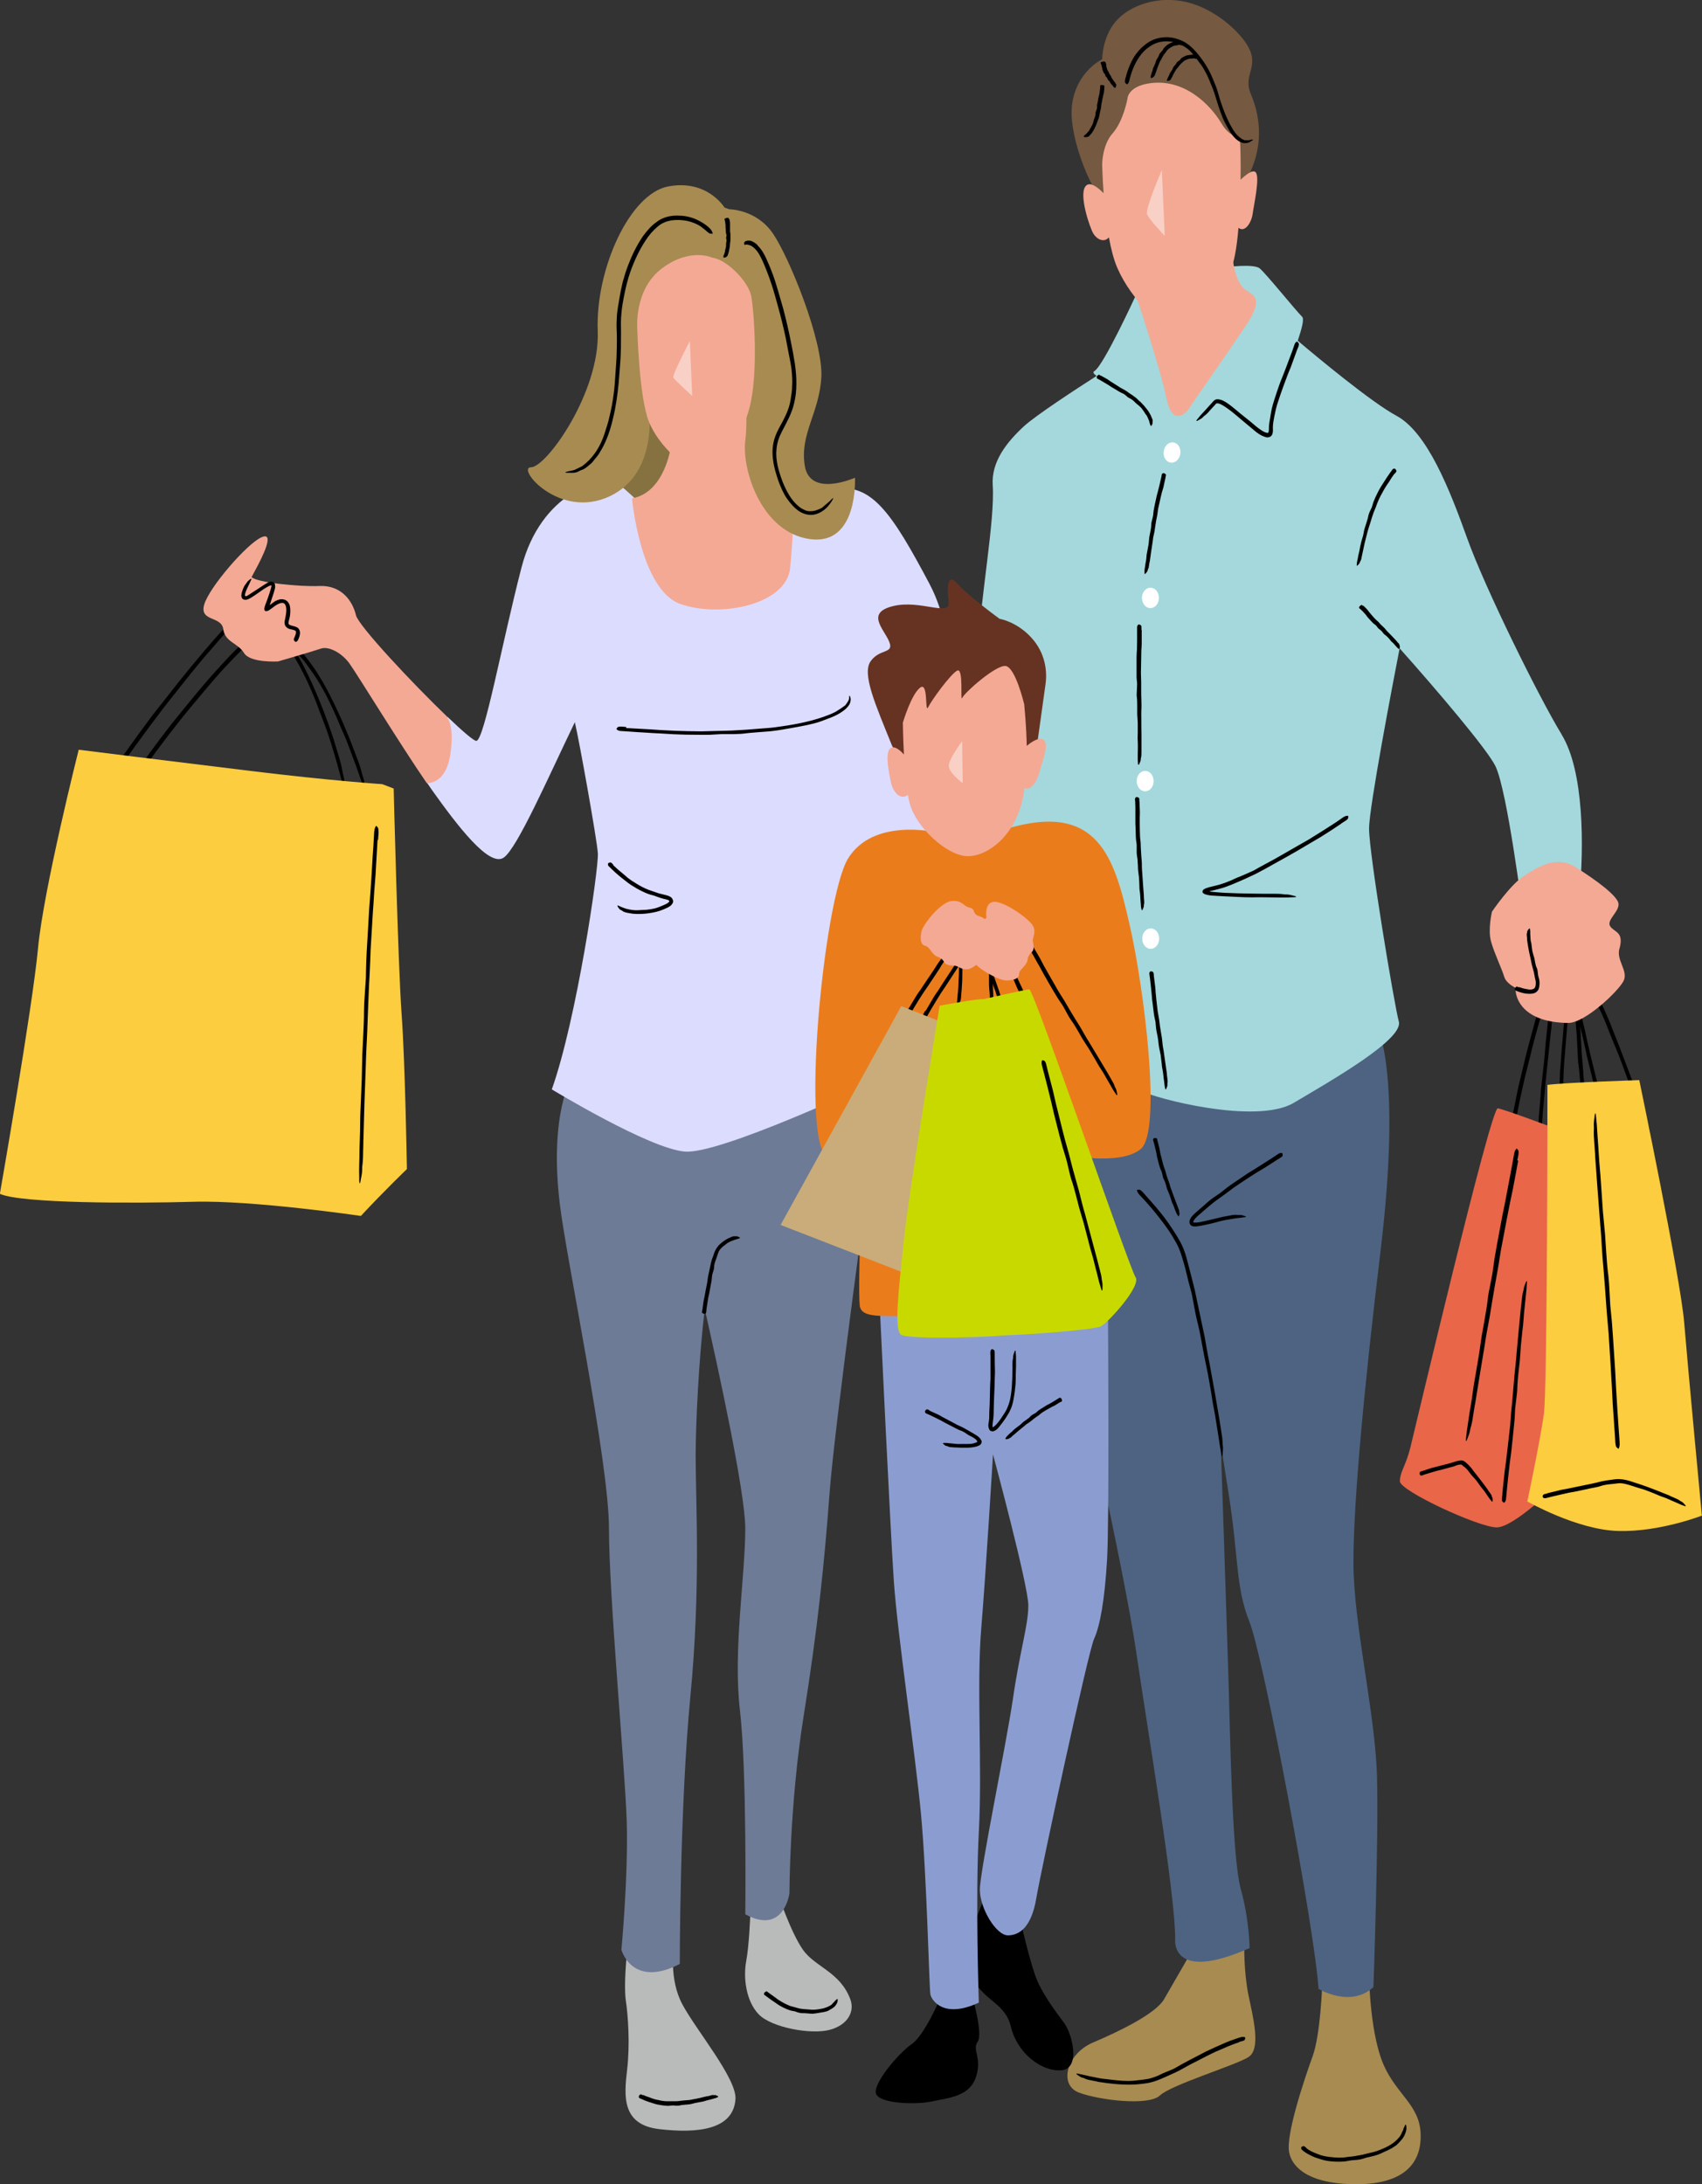<?xml version="1.0" encoding="UTF-8"?>
<svg id="_レイヤー_2" data-name="レイヤー 2" xmlns="http://www.w3.org/2000/svg" viewBox="0 0 128.62 165">
  <rect x="0" y="0" width="128.62" height="165" fill="#333333" stroke="none"/>
  <defs>
    <style>
      .cls-1 {
        fill: #b9baba;
      }

      .cls-1, .cls-2, .cls-3, .cls-4, .cls-5, .cls-6, .cls-7, .cls-8, .cls-9, .cls-10, .cls-11, .cls-12, .cls-13, .cls-14, .cls-15, .cls-16, .cls-17, .cls-18, .cls-19 {
        stroke-width: 0px;
      }

      .cls-2 {
        opacity: .46;
      }

      .cls-2, .cls-12 {
        fill: #fff;
      }

      .cls-3 {
        fill: #755940;
      }

      .cls-4 {
        fill: #dcdcff;
      }

      .cls-5 {
        fill: #e96649;
      }

      .cls-7 {
        fill: #6e7b96;
      }

      .cls-8 {
        fill: #a4d8dc;
      }

      .cls-9 {
        fill: #8b9dd0;
      }

      .cls-10 {
        fill: #632;
      }

      .cls-11 {
        fill: #fccd3e;
      }

      .cls-13 {
        fill: #a78b51;
      }

      .cls-14 {
        fill: #f4a995;
      }

      .cls-15 {
        fill: #867241;
      }

      .cls-16 {
        fill: #c8d900;
      }

      .cls-17 {
        fill: #eb7c1c;
      }

      .cls-18 {
        fill: #c9ac7a;
      }

      .cls-19 {
        fill: #4d6381;
      }
    </style>
  </defs>
  <g id="Layout">
    <g>
      <path class="cls-13" d="M99.91,150.11s-.13,3.61-.71,5.22c-.58,1.6-2.05,5.93-1.78,7.27.27,1.34,1.83,2.45,5.22,2.41,3.39-.04,4.77-1.52,4.72-3.74-.04-2.23-1.83-3.03-2.81-5.3-.98-2.27-1.07-6.2-1.07-6.2l-3.57.36Z"/>
      <path class="cls-6" d="M98.75,162.31c.22.17.48.29.75.39.13.04.26.11.4.14.16.05.32.07.49.1.31.04.63.07.95.06.19,0,.39-.03.58-.06.18-.02.37-.03.55-.07.15-.03.3-.05.5-.09.26-.07.52-.13.79-.19.17-.04.34-.1.51-.17.29-.11.57-.24.83-.4.22-.15.44-.31.6-.52.01-.01.04-.04.05-.05.05-.08.11-.15.14-.23.05-.11.09-.21.15-.31,0-.01.01-.03.01-.05.01-.11.1-.19.13-.31,0-.02.03-.03.05-.05.01.02.02.04.03.06.02.09.03.19.02.28-.01.12-.05.24-.09.35-.11.31-.34.55-.56.77-.12.14-.3.22-.45.33-.18.09-.36.19-.54.26-.19.09-.38.19-.58.25-.16.05-.32.1-.49.13-.21.04-.43.1-.63.17-.12.04-.25.05-.38.07-.13.01-.34.03-.47.04-.15.02-.3.06-.45.08-.15.01-.31.02-.46.02-.31,0-.61-.02-.92-.07-.17-.03-.34-.08-.5-.13-.2-.06-.39-.12-.58-.21-.17-.08-.34-.16-.5-.27-.09-.06-.18-.12-.26-.19-.07-.05-.11-.13-.08-.22,0,0,0-.02.01-.03.05-.02.1-.05.15-.06.03,0,.06.02.1.03h0s.08.08.13.12h0Z"/>
      <path class="cls-13" d="M94.03,146.99s-.04,1.96.31,3.7c.36,1.74.98,4.1,0,4.72-.98.62-5.84,2.09-6.69,2.9-.85.8-4.55.36-6.11-.22s-.94-2.94,1.07-3.79c2.01-.85,4.72-2.18,5.35-3.25.62-1.07,1.98-3.43,1.98-3.43l4.08-.62Z"/>
      <path class="cls-6" d="M93.66,154.28c-.41.13-.81.29-1.21.47-.14.06-.42.18-.59.25-.25.12-.46.22-.67.33-.43.22-.86.44-1.27.65-.21.12-.54.3-.76.42-.24.13-.49.24-.74.35-.23.11-.47.21-.7.31-.38.16-.77.29-1.19.34-.27.03-.54.07-.82.08-.48.02-.95,0-1.43-.04-.42-.04-.84-.09-1.26-.16-.03,0-.09-.02-.12-.03-.15-.03-.28-.05-.45-.09-.19-.03-.38-.08-.55-.17-.02-.01-.05-.02-.08-.02-.18-.04-.3-.16-.44-.25-.02-.01-.03-.05-.04-.07.03,0,.06,0,.08,0,.14.03.29.06.38.08.17.04.3.07.48.11.44.08.87.2,1.32.23.41.05.55.06.78.09.29.03.57.05.86.05.3,0,.6-.03.89-.07.24-.02.47-.06.7-.1.3-.08.6-.18.87-.32.16-.09.33-.15.5-.22.2-.09.42-.16.61-.27.19-.1.37-.22.56-.32.24-.13.39-.21.58-.31.39-.2.76-.39,1.17-.61.18-.08.47-.22.67-.31.27-.12.53-.24.81-.36.25-.1.49-.2.75-.28.14-.05.28-.1.43-.14.12-.03.23-.04.31.02,0,0,.02.02.02.02-.01.06-.02.12-.05.17-.02.03-.09.05-.14.08h-.02c-.09.03-.17.04-.26.07h0Z"/>
      <path class="cls-6" d="M9.67,56.57c.59-.82,1.18-1.64,1.78-2.44.28-.36.62-.8.92-1.17.36-.46.71-.9,1.06-1.35.68-.85,1.37-1.69,2.08-2.52.43-.5.86-1.01,1.32-1.49.21-.23.44-.45.67-.66.22-.21.46-.45.77-.59.57-.32,1.28-.16,1.79.17.82.52,1.39,1.29,1.89,2.07.33.52.64,1.05.93,1.6.5.96.94,1.94,1.34,2.94.36.89.69,1.8.99,2.71.03.09.06.19.08.27.1.33.2.65.3.99.13.42.24.85.31,1.27,0,.06.03.12.04.18.11.41.1.75.13,1.11,0,.06-.02.09-.03.13-.02-.06-.04-.12-.06-.18-.08-.3-.15-.59-.22-.85-.1-.37-.19-.72-.29-1.09-.29-.98-.57-1.97-.94-2.93-.25-.65-.43-1.14-.64-1.69-.24-.61-.5-1.22-.79-1.82-.3-.62-.63-1.23-.98-1.81-.28-.47-.56-.94-.9-1.38-.43-.57-.93-1.1-1.55-1.39-.35-.16-.74-.23-1.1-.1-.44.14-.79.54-1.17.88-.34.36-.67.72-.99,1.1-.34.4-.66.76-.99,1.14-.64.76-1.27,1.54-1.89,2.33-.33.41-.71.89-1.04,1.31-.41.54-.81,1.07-1.21,1.6-.36.49-.71.98-1.07,1.46-.19.27-.38.54-.59.83-.16.23-.31.41-.46.49-.02,0-.04.02-.04.01-.01-.08-.04-.14-.02-.25.02-.07.11-.21.17-.32.01-.02.02-.02.02-.03l.37-.51h0Z"/>
      <path class="cls-6" d="M11.27,56.93c.55-.74,1.1-1.48,1.67-2.21.26-.32.59-.72.86-1.06.34-.42.67-.81,1-1.22.64-.77,1.29-1.52,1.97-2.25.41-.45.82-.9,1.27-1.31.22-.19.44-.38.68-.55.24-.16.5-.35.86-.35.52,0,1.09,0,1.62.19.84.29,1.5.92,2.02,1.6.34.45.68.91.96,1.4.52.84.95,1.73,1.37,2.62.37.8.71,1.61,1.03,2.43.03.08.06.17.09.24.11.3.22.58.34.89.15.38.27.76.36,1.14.01.05.03.11.05.16.13.36.15.67.21,1,0,.05,0,.08-.01.13-.02-.05-.05-.1-.07-.15-.1-.27-.2-.53-.29-.75-.11-.33-.22-.64-.34-.98-.34-.87-.63-1.77-1.02-2.62-.23-.5-.42-1.02-.66-1.52-.25-.55-.51-1.1-.8-1.62-.3-.55-.64-1.09-1.01-1.59-.28-.41-.59-.81-.94-1.16-.45-.46-.99-.86-1.61-.98-.35-.08-.72-.1-1.11-.1-.44-.06-.8.22-1.17.5-.34.28-.65.61-.96.93-.31.33-.63.66-.94,1-.61.68-1.2,1.38-1.78,2.08-.31.37-.66.8-.98,1.18-.39.49-.76.96-1.13,1.44-.34.44-.67.88-1,1.32-.18.25-.36.49-.55.75-.15.21-.29.37-.44.43-.02,0-.04.02-.04.01-.01-.07-.04-.13-.02-.24.01-.07.1-.19.16-.29t.02-.03l.34-.46h0Z"/>
      <path class="cls-11" d="M5.95,56.64s6.95.87,12.97,1.6c6.02.74,9.96,1,9.96,1l.87.33s.33,13.37.6,17.05c.27,3.68.4,11.7.4,11.7,0,0-1.67,1.6-3.48,3.54,0,0-8.16-1.2-12.64-1.07-4.48.13-13.04.13-14.64-.6,0,0,2.47-14.11,2.88-18.52.4-4.41,3.08-15.04,3.08-15.04Z"/>
      <path class="cls-6" d="M114.33,84.14c.14-.67.27-1.34.41-2.02.07-.28.17-.68.24-.99.1-.4.18-.77.27-1.14.18-.72.37-1.44.57-2.16.12-.44.23-.88.38-1.31.15-.41.27-.79.6-1.23.1-.12.26-.17.37-.06.09.09.12.31.13.41.02.21.02.41.02.61-.01.63-.06,1.26-.14,1.89-.05.46-.09.83-.13,1.24l-.23,2.18-.18,1.95c0,.06-.01.14-.02.19-.02.23-.04.45-.05.7-.02.3-.04.59-.1.88,0,.04-.01.08-.01.13,0,.29-.1.5-.15.75,0,.04-.04.06-.06.09,0-.04-.01-.08-.02-.13,0-.2-.01-.4,0-.6.01-.26.03-.51.04-.77.03-.7.12-1.4.16-2.1.02-.41.08-.82.12-1.23.05-.45.1-.88.15-1.35.04-.42.08-.98.12-1.41.04-.39.08-.75.12-1.12.05-.49.09-.98.07-1.47-.01-.19-.02-.3-.02-.41,0-.06,0-.06-.02-.07,0-.04-.09.14-.16.25-.07.14-.14.31-.21.46-.11.32-.2.64-.29.96-.1.36-.19.66-.28.99-.18.66-.34,1.32-.5,1.98-.08.33-.19.76-.28,1.11-.1.46-.2.89-.3,1.33-.08.41-.17.81-.25,1.21-.04.22-.08.43-.13.68-.03.19-.08.34-.18.43-.01,0-.03.03-.03.02-.05-.05-.1-.08-.13-.16-.02-.05,0-.16,0-.25,0-.02,0-.02,0-.03l.09-.42h0Z"/>
      <path class="cls-6" d="M120.44,81.9c-.17-.68-.33-1.35-.5-2.04-.06-.29-.15-.7-.22-1.01-.1-.41-.18-.78-.27-1.16-.18-.74-.35-1.48-.53-2.2-.03-.11-.06-.22-.09-.33-.02-.19.02-.27.05-.4.07-.23.25-.52.56-.56.28-.03.51.06.7.21.22.17.3.37.43.56.2.36.38.72.56,1.08.27.58.53,1.17.75,1.77.17.44.31.79.47,1.18l.79,2.08.7,1.86c.02.05.05.13.07.18.09.22.17.43.25.67.12.28.22.56.29.85,0,.04.03.08.04.12.11.27.13.5.19.75,0,.04,0,.07-.01.1-.02-.04-.05-.07-.07-.11-.09-.18-.19-.36-.27-.55-.1-.25-.19-.48-.3-.73-.27-.66-.49-1.34-.77-2-.16-.38-.29-.79-.44-1.18-.16-.43-.31-.85-.48-1.29-.16-.4-.38-.93-.55-1.33-.14-.37-.28-.72-.42-1.07-.19-.46-.38-.93-.62-1.36-.2-.39-.27-.53-.39-.77-.08-.16-.17-.29-.26-.44-.1-.12-.18-.22-.35-.28-.3-.12-.5.02-.59.31-.02.07-.04.14-.05.22,0,.06,0-.01,0,.06l.03.13.12.51c.16.67.32,1.34.49,2.02.08.34.17.78.25,1.13.11.47.21.91.32,1.35.1.41.2.82.3,1.22.06.22.11.43.17.68.05.19.07.35.02.47,0,.01-.01.03-.02.03-.06-.02-.12-.03-.18-.09-.04-.04-.07-.15-.1-.23,0-.02,0-.02,0-.03l-.1-.42h0Z"/>
      <path class="cls-6" d="M117.84,82.5c.02-.51.03-1,.05-1.52.02-.19.04-.53.06-.75.02-.32.04-.58.06-.86.05-.55.1-1.11.14-1.64.03-.33.05-.67.09-1,.04-.31.1-.63.2-.94.06-.14.07-.31.28-.45.11-.06.26-.06.35.03.11.07.13.17.17.25.15.5.15.95.16,1.42,0,.31.03.61.04.92l.09,1.61c.04.48.08.96.12,1.43,0,.04,0,.1,0,.14.02.17.03.33.05.51.03.22.05.44.03.65,0,.03,0,.06,0,.09.03.21-.03.38-.06.57,0,.03-.03.05-.05.07,0-.03-.02-.06-.03-.09-.03-.16-.06-.33-.08-.44-.02-.2-.04-.36-.07-.57-.07-.51-.08-1.03-.16-1.54-.04-.3-.05-.61-.06-.91-.02-.33-.03-.64-.05-1-.02-.29-.05-.75-.08-1.04,0-.29-.02-.56-.03-.83-.02-.34-.04-.77-.19-.98-.03-.04-.04-.01-.05-.02,0,0-.07.09-.1.18-.08.22-.15.47-.19.72-.04.24-.04.49-.07.74-.03.3-.05.5-.07.75-.04.5-.08.98-.12,1.5-.02.23-.05.59-.07.84-.02.36-.04.68-.05,1-.01.31-.02.61-.03.91,0,.17,0,.31,0,.51,0,.14-.02.25-.1.33,0,0-.02.02-.03.02-.05-.03-.11-.05-.15-.1-.03-.03-.03-.12-.04-.18,0-.02,0-.02,0-.02v-.31s.02,0,.02,0Z"/>
      <path class="cls-19" d="M103.99,77.39l-28.55,1.94,5.75,22.64s3.74,16.45,4.68,22.87c.94,6.42,2.94,18.19,2.94,21.66,0,0-.4,3.34,5.62.67,0,0,0-2.07-.67-4.48-.67-2.41-.8-12.1-.94-16.38-.13-4.28-.56-16.98-.56-16.98v-.25c.21,1.36.4,2.6.56,3.59.8,4.95.53,7.18,1.6,9.85,1.07,2.67,4.95,23.31,5.22,27.73,0,0,2.41,1.47,4.15-.13,0,0,.4-11.1.27-15.91-.13-4.81-1.78-11.5-1.78-16.18s.83-13.4,2.05-23.54c1.67-13.88-.33-17.09-.33-17.09Z"/>
      <path class="cls-8" d="M118.01,55.48c-1.69-2.76-5.79-11.05-7.13-14.8-1.34-3.74-3.03-8.02-5.35-9.27-1.88-1.01-5.97-4.41-7.46-5.67.32-.95.5-1.65.33-1.81-.53-.53-2.76-3.3-3.21-3.66-.45-.36-2.5-.09-2.5-.09l-6.86,2.14s-2.41,5.26-3.12,5.71c-.15.09-.07.21.16.37-1.59,1.02-4.6,2.98-5.51,3.82-1.25,1.16-2.46,2.64-2.34,4.44.18,2.67-.94,8.51-1.11,12.53l.87,15.98,11.5,17.25c.89.53,8.65,2.59,11.5.89,2.85-1.69,8.29-4.79,7.93-6.13-.36-1.34-2.25-12.7-2.25-14.58,0-1.62,1.82-11.1,2.31-13.62,2.83,3.17,6.67,7.69,7.25,8.92.89,1.87,2.05,11.05,2.05,11.05,0,0,3.92,2.5,4.28-1.25.36-3.74.36-9.45-1.34-12.21Z"/>
      <path class="cls-6" d="M77.14,145.21s.58,2.54,1.07,3.97c.49,1.43,1.65,2.88,2.23,3.68.58.8,1.25,3.41-.22,3.54-1.47.13-3.34-1.25-3.83-3.3-.49-2.05-2.59-2.01-3.03-4.32-.45-2.32.94-5.13.94-5.13l2.85,1.56Z"/>
      <path class="cls-6" d="M71.03,151s-1.16,2.76-2.14,3.43c-.98.67-3.03,3.08-2.67,3.79s2.99.8,4.23.53c1.25-.27,2.81-.36,3.3-1.83.49-1.47-.31-2.05.13-2.67.45-.62-.49-3.74-.49-3.74l-2.36.49Z"/>
      <path class="cls-1" d="M56.7,144.63s-.08,2.3-.31,3.53c-.23,1.24-.02,3.02.95,4.02.97,1,3.94,1.54,5.35,1.17,1.4-.37,1.91-1.4,1.57-2.31-.77-2.07-2.67-2.44-3.58-3.74s-1.84-4.08-1.84-4.08l-2.14,1.4Z"/>
      <path class="cls-6" d="M58.05,150.52c.16.12.32.23.49.35.04.03.18.13.24.18.09.06.19.12.29.18.19.11.38.21.58.29.12.05.25.07.38.11.12.03.23.07.36.1.11.02.22.04.34.05.24.02.25.02.54.04.12.02.24,0,.36,0,.21-.02.41-.05.61-.1.17-.05.34-.11.48-.2,0,0,.03-.02.04-.02.05-.03.1-.06.13-.11.05-.05.08-.1.15-.15,0,0,.01-.02.02-.03.03-.06.11-.1.17-.17,0-.01.04-.02.06-.03,0,.01.01.03.01.04,0,.07.01.14-.02.2-.02.09-.07.16-.12.23-.13.2-.35.29-.53.4-.11.07-.24.09-.36.12-.14.03-.27.04-.41.07-.14.02-.29.05-.43.06-.12,0-.23-.01-.35-.02-.15-.01-.3-.03-.45-.02-.09,0-.18-.02-.26-.04-.11-.02-.2-.07-.31-.1-.04,0-.24-.05-.31-.06-.1-.03-.2-.07-.3-.11-.19-.08-.38-.17-.56-.28-.1-.06-.19-.13-.29-.2-.14-.1-.24-.16-.34-.23-.11-.08-.21-.15-.3-.22-.05-.04-.07-.06-.17-.12-.05-.03-.07-.08-.04-.16,0,0,0-.02.01-.03.04-.03.09-.07.13-.09.03-.01.05,0,.08,0h0s.09.08.09.08h0Z"/>
      <path class="cls-1" d="M47.36,147.74s-.23,2.23-.07,3.37c.17,1.14.33,3.29.1,5.26-.23,1.97-.43,4.15,2.44,4.48,2.88.33,5.59.06,5.75-2.27.1-1.55-2.98-5.22-4.01-7.15-1.04-1.94-.64-4.28-.64-4.28l-3.58.6Z"/>
      <path class="cls-7" d="M43.21,81.38s-1.72,2.76-.91,9.54c.49,4.14,3.72,19.48,3.72,24.56s1.2,17.92,1.34,22.06c.13,4.15-.4,9.76-.4,9.76,0,0,.8,2.94,4.41,1.07,0,0,0-11.9.8-20.19.8-8.29.4-14.71.4-18.19,0-2.22.22-7.27.69-11.09,1.01,4.48,3.06,13.85,3.06,16.57,0,3.61-.94,9.23-.4,13.77.53,4.55.4,15.38.4,15.38,2.94,1.6,3.34-1.6,3.34-1.6,0,0,0-6.69,1.07-13.37,1.07-6.69,1.56-11.5,1.96-16.85.4-5.35,3.21-25.67,3.21-25.67l-.69-6.13-22,.38Z"/>
      <path class="cls-4" d="M70.29,44.2c-2.94-5.55-4.48-7.82-7.42-7.22,0,0-.8-.07-3.21.74-2.41.8-5.01,6.62-5.01,6.62,0,0-6.82-7.22-8.02-7.82-1.2-.6-5.75.67-7.22,6.35-1.47,5.68-2.81,13.04-3.41,13.1-.18.02-1.06-.74-2.2-1.83l-1.53,5c.15.22.29.42.42.61,1.84,2.57,4.29,5.83,5.39,5.03,1.03-.75,3.32-5.99,5.36-10.22.32,1.32,1.68,8.9,1.74,9.91.07,1.14-1.6,12.55-3.48,17.83,0,0,7.4,4.5,10.07,4.7,2.67.2,13.91-5.08,13.91-5.08l7.02-17.92s.53-14.24-2.41-19.79Z"/>
      <path class="cls-9" d="M83.73,99.36s.11,15.44-.07,18.48c-.18,3.03-.53,4.99-.98,5.97-.45.98-4.01,17.47-4.37,19.61-.36,2.14-1.25,2.79-2.14,2.79s-2.12-2.03-2.12-3.45,1.96-10.79,2.5-14.44c.53-3.66,1.16-5.53,1.16-7.04s-2.67-11.41-2.67-11.41c0,0-.53,8.83-.89,13.19-.36,4.37.09,10.25-.18,15.33-.27,5.08,0,12.9,0,12.9-2.67,1.25-3.57-.18-3.66-.62-.09-.45-.27-8.89-.71-13.62-.45-4.72-1.78-13.64-2.05-17.56-.27-3.92-1.07-20.86-1.07-20.86l14.58-1.38s2.67.16,2.67,2.12Z"/>
      <path class="cls-17" d="M72.63,98.92s-3.12.51-4.81.51-2.76,0-2.85-.8c-.09-.8,0-4.12,0-4.12l7.73.2-.07,4.21Z"/>
      <path class="cls-17" d="M70.63,62.86s-4.68-1.07-6.55,2.01c-1.87,3.08-3.68,22.26-1.4,22.6,2.27.33,17.65-.27,17.65-.27,0,0,4.28.94,5.88-.4,1.6-1.34.27-12.1-.87-17.05s-2.34-9.29-9.43-7.09l-5.28.2Z"/>
      <path class="cls-14" d="M33.79,54.14c-2.64-2.53-6.7-6.87-6.89-7.66-.27-1.14-1.14-2.27-2.74-2.21-1.6.07-4.75-.27-5.15-.67h0c.08-.14.15-.29.23-.43.57-1.04,1.6-3.08.5-2.57-1.1.5-3.94,3.78-4.31,5.08-.37,1.3,1.3.84,1.44,1.84.13,1,1.1,1.04,1.57,1.81.47.77,2.57.64,2.57.64,0,0,2.67-.77,3.24-.97.57-.2,1.57.3,2.17,1.14.56.78,3.88,6.19,5.83,9.02,0,0,1.41.15,1.77-2.1.36-2.25-.24-2.9-.24-2.9Z"/>
      <path class="cls-15" d="M47.67,32.66s1.07-2.05,2.32-1.2c1.25.85,1.87,1.96,1.6,3.16-.27,1.2-2.36,3.66-2.67,3.7-.31.04-2.23-1.92-2.63-2.23s1.38-3.43,1.38-3.43Z"/>
      <path class="cls-14" d="M50.7,33.73s-.45,3.48-2.94,3.92c0,0,.62,6.91,3.66,7.98,3.03,1.07,8.02.04,8.29-2.72.27-2.76.45-5.71-.71-7.58s-2.14-3.83-2.14-3.83c0,0-4.72-.62-6.15,2.23Z"/>
      <path class="cls-13" d="M56.4,30.79c.02,1.04,0,1.93-.08,2.5-.27,2.23,1.25,6.95,4.9,7.44,3.66.49,3.39-4.64,3.39-4.64,0,0-3.39,1.52-3.79-.89-.4-2.41,1.11-4.01,1.25-6.73.13-2.72-2.41-9-3.66-10.83-1.25-1.83-3.3-1.83-3.3-1.83l-.36-.13s-1.29-2.14-4.23-1.6c-2.94.53-5.53,6.28-5.35,10.92.18,4.64-3.88,10.3-5.04,10.3s2.14,4.01,5.97,2.18c3.83-1.83,2.9-7,2.9-7l7.39.31Z"/>
      <path class="cls-10" d="M78.41,55.99s.47-3.37.6-4.3c.13-.94.02-2.34-1.09-3.54-1.11-1.2-2.38-1.4-2.38-1.4,0,0-2.36-1.72-3.16-2.63s-.82.22-.69,1.36c.13,1.14-2.14-.2-4.21.31-2.07.51-.69,1.72-.29,2.67.4.96-.67.51-1.38,1.47-.71.96.36,3.32,1.58,6.35,0,0,.91,2.45,5.53,2.32,4.61-.13,5.5-2.61,5.5-2.61Z"/>
      <path class="cls-14" d="M48.16,24.84s.13,5.13.87,7,2.88,3.74,3.88,3.74,3.08-2.21,3.74-4.81c.67-2.61.33-7.22.13-8.36s-1.87-2.81-2.94-2.94c0,0-1.67-.8-3.81.8-2.14,1.6-1.87,4.57-1.87,4.57Z"/>
      <path class="cls-2" d="M52.13,25.77s-1.36,2.59-1.25,2.76c.11.18,1.43,1.38,1.43,1.38l-.18-4.15Z"/>
      <path class="cls-6" d="M22.32,47.99c.06-.15.06-.31.01-.33-.05-.06-.24-.09-.44-.14-.1-.03-.22-.09-.31-.21-.08-.12-.09-.27-.07-.37.04-.25.09-.41.11-.62.05-.36,0-.82-.34-.77-.2.02-.4.15-.59.29-.06.04-.28.22-.41.29-.12.05-.24.08-.29-.04-.08-.13.16-.64.2-.77.11-.31.22-.62.3-.92.03-.11.03-.18.01-.18,0-.01-.02,0-.12.03-.32.14-.63.38-.95.6-.14.1-.29.2-.45.3-.09.05-.14.09-.3.14-.14.05-.34.02-.4-.12-.03-.05-.04-.12-.04-.18.01-.25.07-.31.11-.46.06-.16.13-.31.24-.43.01-.02.03-.04.04-.06.07-.14.2-.21.3-.3.02-.01.05-.01.07-.01,0,.02,0,.05-.02.07-.05.11-.1.23-.13.29-.06.12-.12.24-.18.37-.07.16-.15.36-.16.48-.01.05.02.12.08.1.05,0,.11-.04.19-.09.32-.21.39-.25.54-.35.2-.13.38-.25.61-.4.11-.07.22-.14.34-.2.1-.05.39-.12.49.09.09.33-.03.48-.07.69-.08.26-.18.51-.25.76-.03.12-.03.09-.04.12-.03.05.01.05.04.02,0,0,.08-.07.15-.12.08-.05.15-.12.24-.16.18-.09.39-.18.66-.1.28.08.41.37.43.57.03.21.02.41,0,.6-.02.2-.11.44-.12.58-.02.15.15.2.42.26.11.04.25.06.36.2.09.13.11.3.08.42-.02.15-.07.26-.12.38-.04.1-.1.17-.19.18-.01,0-.02,0-.03,0-.04-.04-.09-.08-.11-.13-.02-.03,0-.09.01-.13,0,0,0,0,0-.01.04-.06.06-.13.08-.19h0Z"/>
      <path class="cls-6" d="M47.32,55c.6.03,1.2.07,1.81.1.24.02.62.04.89.06.37.02.69.03,1.03.05.65.02,1.31.04,1.96.04.4,0,.79-.03,1.19-.03.38,0,.75-.02,1.12-.03.34-.02.67-.04,1.04-.06.59-.05,1.02-.08,1.64-.13.36-.02.73-.08,1.09-.13.63-.09,1.26-.2,1.88-.35.55-.13,1.1-.29,1.62-.5.04-.02.11-.04.16-.06.18-.08.37-.16.53-.27.22-.13.41-.27.6-.41.02-.02.04-.05.06-.08.12-.18.25-.32.23-.56,0-.03.02-.06.03-.1.02.04.04.07.05.11.07.19.03.4-.06.57-.13.21-.31.38-.5.51-.52.38-1.12.56-1.7.78-.34.12-.7.2-1.06.28-.39.08-.79.15-1.18.22-.41.07-.82.15-1.24.2-.33.05-.67.06-1,.09-.44.04-.87.06-1.3.12-.25.03-.51.03-.76.04-.29,0-.65,0-.93,0-.22.01-.65.04-.9.05-.3.01-.61,0-.91,0-.6,0-1.21-.01-1.81-.04-.29-.02-.7-.04-1.01-.06-.42-.02-.81-.04-1.2-.07-.37-.02-.73-.04-1.09-.07-.2-.01-.38-.02-.61-.04-.17,0-.3-.04-.39-.13,0,0-.02-.02-.02-.03.04-.05.06-.11.13-.15.04-.03.14-.02.22-.03.02,0,.02,0,.02,0l.37.03h0Z"/>
      <path class="cls-6" d="M28.53,63.46c-.05.88-.1,1.75-.15,2.63-.03.39-.07.88-.1,1.29-.03.52-.06,1-.1,1.5-.06.95-.11,1.9-.17,2.84-.02.55-.04,1.17-.07,1.73-.03.55-.06,1.09-.08,1.63-.02.5-.04.99-.06,1.51-.03.8-.05,1.6-.1,2.4-.03.53-.04,1.06-.06,1.6l-.1,2.8-.07,2.5c0,.08,0,.17-.01.25,0,.3-.01.59-.02.9,0,.38-.02.76-.07,1.13,0,.05,0,.11,0,.16,0,.37-.09.65-.14.97,0,.05-.04.07-.06.11,0-.05-.01-.11-.02-.16,0-.27,0-.54-.01-.77,0-.33.01-.65.02-.99,0-.9.06-1.79.06-2.69,0-.52.03-1.05.05-1.58.02-.58.05-1.14.07-1.73.01-.56.03-1.24.04-1.81.02-.49.05-.97.07-1.45.03-.63.06-1.26.06-1.89,0-.36.02-.73.05-1.1.03-.43.06-.92.09-1.35,0-.37.02-.91.03-1.3.02-.47.04-.88.07-1.32.05-.87.1-1.73.15-2.62.03-.45.07-.99.11-1.46.04-.6.08-1.17.11-1.74.03-.53.06-1.05.1-1.58.02-.29.03-.57.05-.88.01-.24.04-.44.13-.57,0-.01.02-.04.03-.03.05.05.11.09.15.18.02.06.02.2.03.31,0,.02,0,.02,0,.03l-.04.54h0Z"/>
      <path class="cls-6" d="M53.08,98.96c.03-.22.06-.42.09-.67.02-.11.05-.22.07-.33.03-.16.05-.26.07-.38.05-.25.1-.51.14-.72.01-.09.04-.33.06-.44.03-.16.06-.27.09-.41.02-.11.04-.21.08-.38.04-.2.09-.41.16-.6.06-.13.09-.27.14-.4.09-.23.24-.48.44-.65.17-.16.36-.29.56-.4.01,0,.05-.02.06-.03.08-.03.12-.05.22-.1.1-.04.2-.07.3-.05.01,0,.03,0,.04,0,.09-.03.19.04.28.07.01,0,.03.03.04.05-.01,0-.02.02-.04.03-.07.02-.15.05-.18.06-.08.03-.16.04-.23.07-.2.08-.42.15-.59.3-.1.09-.21.15-.3.24-.11.1-.19.19-.26.32-.06.13-.1.28-.15.42-.05.14-.08.24-.12.34-.05.15-.09.31-.09.47,0,.09-.03.18-.06.27-.03.11-.07.22-.09.33-.02.11-.01.22-.03.33-.01.11-.04.22-.06.33-.04.21-.07.4-.12.66-.02.08-.06.27-.08.36-.03.18-.05.3-.07.44-.02.14-.04.27-.06.4,0,.07-.01.11-.02.23,0,.06-.03.11-.11.14,0,0-.02,0-.03,0-.05-.02-.11-.03-.15-.06-.03-.02-.02-.06-.03-.08h0s.02-.15.02-.15h0Z"/>
      <path class="cls-6" d="M48.58,158.26c.17.08.35.14.53.2.04.02.2.08.27.1.1.04.21.06.32.08.21.05.41.09.63.1.13,0,.26,0,.39,0,.15,0,.24,0,.36,0,.11,0,.23-.01.34-.03.18-.02.35-.04.53-.05.12,0,.24-.02.35-.05.2-.04.41-.07.61-.12.18-.05.37-.09.54-.13,0,0,.05,0,.05,0,.06-.02.13-.03.19-.05.08-.03.16-.05.26-.03.01,0,.03,0,.04,0,.08-.03.16.04.25.07.01,0,.03.03.04.05,0,0-.02.02-.03.03-.05.02-.11.05-.16.07-.09.02-.11.03-.22.06-.19.07-.4.09-.59.16-.11.04-.23.06-.35.08-.13.02-.22.04-.39.07-.14.03-.27.08-.41.1-.11.02-.22.02-.33.03-.14.02-.29.02-.43.06-.08.02-.17.02-.25.02-.1,0-.21-.03-.31-.02-.1,0-.2.03-.3.03-.1,0-.2-.01-.31-.02-.2-.03-.4-.05-.6-.1-.11-.03-.22-.06-.33-.1-.13-.04-.26-.08-.39-.13-.12-.04-.23-.09-.34-.14-.06-.02-.08-.04-.19-.08-.05-.02-.09-.07-.07-.15,0,0,0-.02,0-.03.04-.04.07-.09.11-.11.02-.02.05,0,.08,0h0s.1.06.1.06h0Z"/>
      <path class="cls-14" d="M78.85,55.88c-.32-.23-.91.18-1.26.47-.03-1.56-.17-2.85-.19-3.14,0,0-.67-2.85-1.43-2.9-.76-.04-3.08,2.01-3.25,2.41-.18.4.13-2.36-.4-2.05-.53.31-1.92,2.23-2.18,2.76-.27.53.04-2.01-.62-1.47-.67.53-1.29,2.63-1.29,2.63,0,0,.01,1.09.08,2.41-.29-.32-.69-.67-.99-.49-.5.3-.12,1.95,0,2.57.14.72.7,1.41,1.29.98.04.25.09.48.15.68.49,1.78,2.81,3.9,4.32,3.94,1.52.04,3.57-1.49,4.19-4.26.07-.29.12-.6.16-.91.43.3.94-.48,1.11-1.14.2-.78.78-2.16.31-2.5Z"/>
      <path class="cls-2" d="M72.7,56.01s-1.03,1.36-1,1.87c.02.51,1.05,1.29,1.05,1.29l-.04-3.16Z"/>
      <path class="cls-6" d="M77.88,71.18c.23.39.45.76.68,1.16.08.14.22.42.31.59.14.25.25.45.38.67.24.43.49.86.72,1.26.13.21.33.53.47.75.15.25.28.48.42.72.13.21.25.41.4.66.22.35.44.69.63,1.05.13.24.28.47.42.7l.74,1.23c.22.37.44.73.66,1.1.02.03.04.08.06.11.08.13.15.25.23.4.1.17.2.34.25.52,0,.03.02.05.04.08.1.16.1.33.14.49,0,.03-.01.05-.02.08-.02-.02-.04-.04-.06-.06-.08-.12-.17-.25-.22-.33-.09-.15-.16-.28-.25-.44-.24-.39-.44-.8-.7-1.18-.15-.22-.28-.46-.41-.69-.15-.25-.29-.49-.45-.76-.14-.21-.36-.56-.5-.78-.13-.23-.25-.43-.37-.64-.16-.28-.33-.56-.52-.82-.11-.15-.2-.32-.29-.48-.11-.2-.21-.41-.33-.6-.08-.12-.27-.41-.37-.55-.14-.24-.23-.39-.35-.58-.22-.38-.44-.75-.67-1.16-.1-.18-.25-.46-.36-.66-.16-.28-.3-.52-.44-.78-.14-.24-.27-.47-.41-.7-.08-.13-.14-.23-.23-.39-.07-.1-.1-.2-.07-.31,0-.01,0-.03.02-.03.06,0,.12-.02.18,0,.04.01.08.07.12.11h0s.14.26.14.26h0Z"/>
      <path class="cls-6" d="M75.17,102.43c0,.41.01.81.02,1.23,0,.14-.02.43-.02.61,0,.27-.01.47-.02.7-.02.45-.04.91-.05,1.33-.01.27,0,.54-.03.81-.02.24-.09.56-.06.68.01.03.03.05.08,0,.05-.03.15-.12.22-.2.24-.26.43-.57.63-.88.13-.2.22-.43.3-.65.13-.39.18-.81.22-1.24.03-.38.04-.77.05-1.16,0-.03,0-.09,0-.11,0-.14.01-.28,0-.42,0-.18,0-.35.05-.53,0-.02,0-.05,0-.08,0-.17.08-.3.12-.45,0-.02.04-.04.05-.05,0,.03.02.05.02.08.01.12.02.24.03.36,0,.16,0,.29,0,.46.01.42-.03.84-.02,1.26,0,.25-.02.49-.05.74-.03.27-.07.54-.12.81-.05.28-.13.57-.26.83-.09.21-.23.4-.35.6-.17.25-.35.49-.55.73-.08.07-.11.13-.25.19-.11.08-.31.07-.4-.05-.18-.34-.04-.57-.04-.76.03-.19.01-.4.02-.59.01-.26.02-.41.03-.61.01-.4.02-.79.03-1.22,0-.18.02-.48.03-.68,0-.3,0-.55,0-.81,0-.25,0-.49,0-.74,0-.13,0-.24-.01-.41,0-.11.01-.21.09-.27,0,0,.02-.02.03-.02.05.02.11.03.16.07.03.03.03.09.05.14v.02s0,.25,0,.25h0Z"/>
      <path class="cls-6" d="M80.14,105.91c-.14.09-.26.16-.43.27-.07.04-.15.07-.23.11-.12.07-.18.1-.25.14-.16.09-.32.18-.47.28-.09.06-.17.14-.26.21-.11.08-.17.11-.26.18-.08.06-.16.11-.23.18-.12.1-.24.19-.37.27-.09.05-.16.12-.24.19-.14.11-.28.23-.42.34-.12.1-.24.21-.36.31,0,0-.03.02-.04.03-.04.04-.09.07-.12.11-.05.05-.1.1-.18.12-.01,0-.02.01-.02.02-.04.05-.14.04-.22.06-.01,0-.04-.01-.06-.02,0-.01,0-.03,0-.04.03-.04.05-.09.08-.13.04-.05.09-.09.14-.14.12-.14.27-.22.39-.36.07-.08.16-.13.24-.2.09-.06.14-.11.27-.2.09-.08.17-.17.26-.24.07-.06.16-.1.23-.16.1-.07.2-.14.28-.24.05-.06.11-.09.17-.13.07-.05.16-.08.23-.13.07-.05.12-.12.19-.17.07-.05.14-.1.21-.14.14-.09.25-.16.43-.27.05-.02.19-.1.25-.13.13-.07.21-.12.29-.17.1-.06.18-.11.26-.16.04-.03.06-.04.14-.09.04-.03.08-.03.15.03,0,0,.02.01.02.02.02.05.05.11.05.15,0,.03-.02.05-.03.07h0s-.09.05-.09.05h0Z"/>
      <path class="cls-6" d="M70.24,106.57c.23.1.43.2.68.31.11.05.21.12.32.18.16.08.26.14.38.2.25.13.5.27.71.38.1.05.33.15.45.21.16.09.27.15.41.23.11.06.21.12.38.22.1.06.2.12.3.19.1.09.19.12.29.33.06.12,0,.25-.08.33-.14.08-.21.11-.29.13-.29.08-.56.09-.83.09-.24,0-.48,0-.72-.02-.01,0-.06,0-.07,0-.09,0-.14-.01-.26-.02-.11,0-.22-.02-.32-.08-.01,0-.03-.01-.05-.01-.1,0-.18-.1-.26-.16-.01,0-.02-.04-.02-.06.02,0,.03-.01.05-.01.09,0,.18,0,.22,0,.1.01.16.02.28.03.25.01.5.07.75.05.15-.01.29,0,.44,0,.16,0,.32,0,.48-.03.14-.02.34-.1.37-.13h0s.03-.04-.07-.15c-.12-.11-.27-.21-.43-.28-.09-.04-.18-.1-.26-.15-.11-.07-.21-.15-.32-.2-.11-.06-.23-.09-.34-.14-.18-.09-.22-.11-.33-.17-.21-.11-.41-.21-.66-.34-.08-.04-.26-.15-.36-.2-.18-.09-.3-.15-.44-.22-.14-.07-.27-.13-.4-.19-.07-.03-.11-.05-.23-.1-.06-.02-.11-.07-.11-.16,0,0,0-.02,0-.03.03-.04.07-.09.11-.12.03-.02.07,0,.1,0h0s.14.07.14.07h0Z"/>
      <path class="cls-6" d="M83.18,28.37c.16.09.3.17.49.27.08.05.15.11.23.16.12.08.19.12.27.17.18.11.38.24.52.33.06.03.25.14.33.18.1.06.2.13.29.2.07.05.15.1.27.18.14.1.29.2.41.33.08.09.18.15.26.24.15.15.28.3.41.47.12.14.21.31.3.47,0,0,.02.04.02.05.03.07.04.09.08.19.04.08.07.16.04.26,0,.01,0,.03,0,.04.02.08-.04.16-.07.24,0,.01-.03.02-.05.03,0,0-.02-.02-.03-.03-.02-.05-.05-.1-.06-.15-.02-.06-.03-.13-.05-.2-.08-.16-.12-.35-.25-.49-.07-.08-.11-.19-.18-.27-.07-.1-.13-.2-.22-.28-.09-.09-.19-.17-.29-.25-.08-.06-.14-.14-.22-.21-.1-.08-.2-.17-.33-.22-.07-.03-.13-.08-.19-.13-.07-.06-.14-.13-.22-.18-.08-.05-.17-.08-.25-.12-.08-.04-.16-.09-.24-.14-.15-.09-.28-.17-.47-.28-.05-.03-.19-.13-.26-.17-.14-.08-.22-.13-.32-.19-.11-.06-.2-.12-.29-.17-.05-.03-.07-.04-.17-.09-.05-.02-.07-.07-.05-.15,0,0,0-.02,0-.03.04-.04.08-.09.12-.11.03-.02.05,0,.08,0h0s.09.07.09.07h0Z"/>
      <path class="cls-6" d="M98.02,26.43c-.16.44-.32.87-.48,1.32-.07.16-.19.45-.26.64-.1.28-.19.5-.28.75-.17.47-.34.95-.49,1.43-.09.29-.14.59-.21.89-.05.28-.11.56-.11.83,0,.12.02.27-.02.44-.02.08-.06.18-.16.25-.1.06-.21.07-.3.06-.51-.13-.81-.43-1.15-.71-.27-.22-.44-.37-.66-.55-.38-.32-.75-.65-1.15-.93-.33-.23-.8-.55-.92-.27-.02.02-.07.07-.09.09-.11.12-.2.22-.32.35-.13.16-.27.3-.44.42-.02.02-.04.04-.06.06-.13.15-.29.2-.44.29-.02.01-.05,0-.08,0,.01-.03.03-.05.05-.08.1-.12.2-.24.26-.32.12-.13.23-.25.36-.39.17-.19.32-.35.48-.53.09-.09.13-.18.28-.27.15-.07.29-.03.42,0,.29.09.52.27.75.44.25.19.48.39.72.59.21.17.54.43.75.6.2.16.39.34.59.49.13.1.27.19.4.27.13.07.31.14.37.1.03.01.07-.16.06-.35,0-.26.05-.5.09-.74.04-.23.07-.47.12-.69.05-.23.12-.46.19-.68.14-.45.29-.89.45-1.33.08-.2.2-.51.29-.73.12-.31.23-.59.33-.87.1-.27.2-.53.3-.79.05-.14.09-.27.15-.44.04-.12.09-.22.19-.26.01,0,.03-.01.03,0,.04.04.09.08.12.14.02.04,0,.11-.01.17v.02s-.11.27-.11.27h0Z"/>
      <path class="cls-6" d="M103.02,45.75c.11.1.21.2.31.31.05.05.08.12.13.17.08.09.11.13.16.19.11.13.23.27.31.35.06.07.14.12.21.19.09.09.12.13.18.2.04.04.09.09.18.17.1.09.19.18.27.29.05.07.12.13.18.19.11.11.21.22.32.33.1.1.19.2.28.3,0,0,.02.03.02.03.03.04.06.08.1.11.05.04.08.09.09.17,0,.01,0,.02.01.02.04.04.01.13,0,.21,0,.01-.02.03-.03.05-.01,0-.02,0-.03,0-.03-.03-.07-.05-.1-.08-.05-.05-.05-.05-.11-.12-.1-.1-.18-.23-.3-.32-.07-.05-.12-.13-.17-.19-.06-.07-.12-.15-.19-.21-.04-.04-.18-.16-.23-.19-.06-.05-.1-.12-.15-.18-.07-.08-.14-.15-.23-.21-.05-.03-.09-.08-.13-.13-.05-.06-.08-.12-.14-.17-.05-.05-.12-.08-.17-.13-.05-.05-.1-.1-.15-.15-.09-.1-.16-.18-.29-.32-.02-.03-.11-.14-.14-.19-.09-.1-.13-.15-.19-.21-.07-.07-.12-.13-.18-.18-.03-.03-.07-.06-.11-.09-.03-.02-.04-.06,0-.13,0,0,0-.02.01-.02.04-.04.08-.08.12-.1.03-.01.05,0,.07,0h0s.07.07.07.07h0Z"/>
      <path class="cls-6" d="M105.39,35.77c-.15.2-.29.41-.42.63-.04.06-.16.23-.21.31-.08.12-.15.25-.22.37-.13.24-.27.48-.38.74-.07.15-.12.31-.18.47-.07.17-.12.29-.18.44-.05.14-.09.28-.14.42-.07.22-.13.45-.21.67-.05.14-.09.3-.13.45-.07.26-.13.53-.2.79-.05.24-.1.48-.15.71,0,.01-.02.06-.02.07-.02.09-.03.14-.05.26-.02.11-.04.22-.11.32,0,.01-.01.03-.02.05-.02.11-.12.17-.18.25-.01.01-.04.01-.06.02,0-.02,0-.03,0-.05,0-.08.01-.15.02-.23.02-.11.03-.16.06-.29.04-.26.12-.51.16-.77.02-.15.07-.3.1-.45.04-.16.08-.29.14-.49.04-.17.06-.35.11-.52.04-.14.09-.27.13-.41.05-.18.12-.35.15-.54.02-.11.06-.21.1-.31.05-.12.12-.24.17-.36.04-.12.07-.25.11-.37.05-.12.1-.24.15-.36.11-.23.22-.47.35-.69.07-.13.15-.25.23-.37.11-.17.19-.3.28-.44.1-.14.18-.26.27-.39.05-.07.08-.11.16-.22.04-.06.1-.09.19-.07,0,0,.02,0,.03.01.03.05.07.09.09.14.01.03-.01.06-.02.09h0s-.1.13-.1.13h0Z"/>
      <path class="cls-6" d="M88.08,36.07c-.05.25-.1.47-.16.74-.03.12-.07.24-.11.36-.04.18-.07.29-.1.42-.06.27-.13.56-.18.8-.03.16-.05.33-.07.49-.04.18-.06.3-.09.46-.02.12-.04.24-.07.43-.03.23-.06.45-.12.68-.04.15-.05.3-.07.45-.04.27-.08.53-.12.79-.03.24-.07.48-.1.71,0,.01-.01.06-.02.07-.01.09-.02.14-.04.25-.01.11-.03.22-.09.31,0,.01-.01.03-.01.05-.01.1-.1.17-.17.26,0,.01-.04.02-.06.02,0-.02-.01-.03-.01-.05,0-.07,0-.15,0-.22.01-.11.02-.16.04-.28.03-.26.1-.51.11-.76,0-.15.05-.3.07-.45.03-.16.05-.29.09-.49.01-.12.04-.4.05-.52.02-.14.06-.27.08-.41.03-.18.07-.36.07-.54,0-.11.03-.21.05-.31.03-.13.07-.25.09-.38.02-.12.02-.25.04-.37.02-.13.05-.25.07-.37.05-.24.1-.46.16-.74.02-.09.08-.3.11-.41.05-.2.08-.34.12-.49.04-.16.07-.3.1-.44.02-.08.03-.12.05-.25.01-.07.04-.12.13-.14,0,0,.02,0,.03,0,.05.03.11.05.14.08.02.02.02.06.02.1h0s-.04.16-.04.16h0Z"/>
      <path class="cls-6" d="M86.28,47.6c0,.34,0,.69,0,1.03,0,.17-.02.34-.03.51,0,.2-.01.39-.01.59,0,.37-.02.74-.02,1.12,0,.23.02.45.02.68,0,.21,0,.43,0,.64,0,.2,0,.4.01.59.01.31.02.63,0,.94-.01.21,0,.42,0,.63,0,.37,0,.73.01,1.1,0,.33,0,.66,0,.98,0,.03,0,.06,0,.1,0,.12,0,.24,0,.35,0,.15,0,.3-.05.44,0,.02,0,.04,0,.06,0,.14-.08.26-.13.38,0,.02-.04.03-.06.04,0-.02-.02-.04-.02-.06,0-.1-.02-.2-.02-.3,0-.13,0-.26,0-.39,0-.35.02-.7,0-1.05-.02-.21,0-.41,0-.62,0-.23,0-.45,0-.68,0-.24-.03-.47-.04-.71,0-.19,0-.38,0-.57,0-.25,0-.5-.03-.74-.02-.14-.01-.29,0-.43,0-.18.02-.35.02-.53,0-.17-.03-.34-.04-.51,0-.17,0-.34,0-.52,0-.34,0-.69,0-1.03,0-.19.02-.38.03-.57,0-.23.01-.46.01-.69,0-.21,0-.41,0-.62,0-.12,0-.23,0-.35,0-.09.02-.17.1-.23,0,0,.02-.01.03-.01.05.02.11.03.16.07.03.02.03.08.04.12,0,0,0,0,0,.01,0,.07,0,.14,0,.21,0,0,0,0,0,0Z"/>
      <path class="cls-6" d="M86.11,60.53c.01.28.02.54.03.83,0,.14-.01.27-.01.41,0,.2,0,.33,0,.47,0,.31.01.63.02.9,0,.18.04.36.05.55,0,.19.01.34.02.52.01.14.02.28.03.48.02.25.05.51.04.76,0,.17.02.34.03.51.02.3.04.59.06.89.02.27.04.53.06.79,0,.02,0,.06,0,.08,0,.1.01.16.02.28.01.12.02.24-.02.36,0,.02,0,.03,0,.05.01.11-.06.21-.1.32,0,.02-.03.03-.05.04,0-.02-.02-.03-.02-.05-.02-.08-.04-.16-.05-.24,0-.12-.01-.18-.02-.31-.03-.28-.02-.57-.07-.85-.03-.16-.02-.33-.03-.5,0-.18-.02-.33-.03-.55-.02-.13-.05-.43-.07-.57-.01-.15,0-.31-.02-.46,0-.2-.02-.4-.06-.6-.02-.11-.02-.23-.02-.35,0-.14,0-.29,0-.43,0-.14-.04-.27-.05-.41-.01-.14-.02-.28-.02-.42,0-.27-.02-.52-.03-.83,0-.1,0-.34,0-.46,0-.22,0-.38,0-.55,0-.18,0-.34-.01-.5,0-.09,0-.15-.02-.28,0-.08.01-.14.09-.19,0,0,.02-.01.03-.01.05.01.11.02.16.05.03.02.03.06.05.1h0s0,.18,0,.18h0Z"/>
      <path class="cls-6" d="M87.19,73.68c.04.29.07.56.11.87.02.14.02.29.03.43.02.2.04.34.05.5.04.32.07.66.11.94.02.14.07.41.1.57.03.2.05.36.07.54.02.15.05.29.08.5.05.26.09.53.11.79.01.18.05.35.08.53.04.31.09.62.13.92.04.28.08.55.12.83,0,.02,0,.06,0,.08.01.1.02.17.04.3.02.13.03.25,0,.38,0,.02,0,.04,0,.06.02.12-.05.23-.09.34,0,.02-.03.03-.05.05,0-.02-.02-.03-.02-.05-.02-.08-.04-.17-.05-.25-.01-.12-.02-.19-.04-.33-.05-.29-.06-.6-.12-.89-.04-.17-.05-.35-.07-.52-.02-.19-.04-.35-.07-.57-.03-.14-.09-.45-.12-.59-.03-.16-.04-.32-.06-.48-.03-.21-.06-.42-.11-.62-.03-.12-.04-.24-.06-.36-.02-.15-.02-.3-.04-.45-.02-.14-.07-.28-.09-.42-.03-.14-.04-.29-.06-.44-.03-.28-.07-.55-.11-.87,0-.11-.03-.35-.04-.49-.02-.23-.04-.4-.06-.58-.02-.18-.04-.35-.06-.52-.01-.09-.02-.15-.04-.29-.01-.08,0-.15.07-.2,0,0,.02-.01.03-.01.06.01.12.01.16.04.03.02.04.06.06.1h0s.02.19.02.19h0Z"/>
      <g>
        <path class="cls-12" d="M89.2,34.26c-.05.42-.37.73-.72.69-.35-.04-.59-.41-.54-.84.05-.42.37-.73.72-.69s.59.41.54.84Z"/>
        <path class="cls-12" d="M87.58,45.17c0,.42-.28.77-.64.77s-.64-.34-.64-.77.28-.77.64-.77.64.34.64.77Z"/>
        <path class="cls-12" d="M87.18,59.01c0,.42-.28.77-.64.77s-.64-.34-.64-.77.28-.77.64-.77.64.34.64.77Z"/>
        <path class="cls-12" d="M87.6,70.91c0,.42-.28.77-.64.77s-.64-.34-.64-.77.28-.77.64-.77.64.34.64.77Z"/>
      </g>
      <path class="cls-14" d="M122.38,71.68c.36-1.29-.36-1.23-.69-1.69-.33-.47.69-1.11.62-1.72-.07-.6-1.74-1.81-3.21-2.74-1.47-.94-2.81-.07-3.88.6-1.07.67-2.47,2.74-2.47,2.74,0,0-.33,1.34-.07,2.27.27.94.8,2.01,1,2.67.09.31.45.62.87.83l-.02.1c0,.74.62,2.5,3.97,2.54,1.28.02,3.88-2.47,4.21-3.21.33-.74-.58-1.53-.33-2.41Z"/>
      <path class="cls-6" d="M86.63,90.37c.47.52.94,1.06,1.37,1.62.21.28.41.57.6.86.22.33.44.68.63,1.04.37.7.51,1.46.71,2.19.11.41.23.92.34,1.34.09.44.18.85.27,1.28.08.39.16.77.25,1.18.14.63.27,1.25.37,1.89.07.42.16.84.24,1.26l.4,2.21.34,1.98c0,.06.02.14.03.2.04.24.07.46.11.71.05.3.1.6.1.9,0,.04,0,.09.01.13.05.29,0,.53-.01.78,0,.04-.03.06-.04.1-.01-.04-.03-.08-.04-.13-.04-.22-.08-.44-.11-.6-.04-.26-.08-.51-.12-.78-.12-.7-.21-1.42-.35-2.12-.09-.41-.14-.83-.21-1.25-.08-.45-.15-.89-.24-1.36-.09-.43-.2-.99-.29-1.42-.07-.39-.14-.76-.21-1.14-.09-.5-.19-.99-.32-1.48-.07-.28-.13-.57-.18-.86-.07-.35-.13-.71-.2-1.06-.07-.34-.18-.67-.26-1-.09-.37-.17-.68-.25-1.02-.19-.67-.35-1.33-.68-1.92-.19-.33-.38-.67-.6-.98-.26-.38-.54-.75-.83-1.11-.26-.33-.53-.65-.81-.96-.16-.18-.31-.35-.48-.52-.13-.14-.23-.27-.25-.4,0-.01,0-.04,0-.04.07,0,.13-.03.21-.01.05.01.14.1.2.15.02.02.01.01.02.02l.29.33h0Z"/>
      <path class="cls-6" d="M96.61,87.55c-.35.23-.7.46-1.07.69-.13.08-.38.23-.54.32-.23.15-.41.26-.61.39-.38.25-.77.5-1.14.76-.23.16-.44.34-.67.5-.22.16-.42.31-.64.46-.2.14-.38.3-.57.45-.33.28-.51.44-.87.75-.17.16-.36.38-.32.47-.05.02.24.04.43,0,.21-.04.43-.09.65-.14.4-.09.79-.19,1.18-.28.03,0,.09-.01.12-.02.15-.03.27-.05.43-.08.18-.04.37-.06.56-.03.03,0,.05,0,.08,0,.18-.03.33.05.48.09.02,0,.04.03.06.05-.03,0-.05.02-.08.02-.14.02-.28.04-.37.05-.16.02-.31.03-.47.06-.42.07-.85.13-1.27.26-.24.07-.49.12-.74.18-.27.06-.55.12-.84.15-.13,0-.37.04-.49-.2-.07-.22.04-.38.13-.52.16-.19.34-.35.52-.5.23-.2.47-.4.7-.61.13-.12.28-.23.42-.33.18-.13.36-.24.54-.37.1-.08.37-.3.49-.39.17-.13.35-.25.52-.37.35-.23.68-.46,1.05-.71.16-.1.43-.26.6-.37.26-.17.48-.31.71-.45.22-.14.43-.28.64-.41.12-.08.21-.14.36-.24.1-.07.19-.1.29-.07.01,0,.03,0,.03.01,0,.06.03.12.02.18,0,.04-.07.08-.1.12h-.01s-.22.15-.22.15h0Z"/>
      <path class="cls-6" d="M87.47,86.18c.05.19.1.36.15.58.02.1.03.2.05.29.03.15.05.23.08.33.06.22.11.45.16.63.04.13.09.25.13.37.04.15.07.23.1.36.03.11.07.22.11.33.06.17.13.34.17.52.03.12.08.23.12.34.07.2.14.4.22.6.07.18.14.36.2.53,0,0,.01.04.02.05.02.06.05.13.07.19.04.08.07.16.06.25,0,.01,0,.02.01.04.04.07,0,.17-.02.25,0,.01-.02.03-.04.05-.01,0-.02-.02-.03-.03-.03-.05-.07-.1-.1-.15-.04-.07-.06-.14-.09-.21-.09-.19-.13-.39-.23-.57-.06-.11-.08-.23-.12-.34-.04-.12-.07-.21-.13-.38-.03-.08-.13-.3-.16-.38-.04-.1-.06-.21-.09-.32-.04-.14-.08-.28-.16-.41-.04-.07-.06-.16-.08-.24-.03-.1-.04-.2-.07-.3-.03-.09-.08-.18-.12-.28-.03-.09-.06-.19-.09-.29-.05-.19-.09-.35-.15-.58-.01-.06-.05-.25-.06-.33-.04-.16-.06-.27-.09-.39-.03-.13-.06-.24-.09-.35-.02-.06-.02-.08-.06-.2-.02-.05,0-.1.06-.15,0,0,.02-.01.02-.01.05,0,.11-.01.16,0,.03,0,.04.04.06.06h0s.03.13.03.13h0Z"/>
      <path class="cls-5" d="M117.74,112.09s-3.3,3.3-4.64,3.3-7.31-2.76-7.31-3.48.45-1.16.8-2.59c.36-1.43,6.06-25.67,6.6-25.59.53.09,4.1,1.43,4.1,1.43l1.07,20.84-.62,6.08Z"/>
      <path class="cls-11" d="M116.94,81.96s0,22.91-.27,24.87c-.27,1.96-1.25,6.6-1.25,6.6,0,0,3.74,2.14,6.86,2.23,3.12.09,6.33-1.16,6.33-1.16,0,0-1.07-11.32-1.34-14.62-.27-3.3-3.39-18.28-3.39-18.28,0,0-5.62.18-6.95.36Z"/>
      <path class="cls-6" d="M122.04,108.47c-.06-.82-.11-1.64-.17-2.47-.02-.36-.04-.83-.06-1.22-.03-.49-.06-.94-.08-1.4-.06-.89-.11-1.79-.17-2.67-.04-.51-.09-1.1-.14-1.62-.04-.52-.07-1.02-.11-1.53-.04-.47-.07-.93-.11-1.42-.07-.75-.13-1.5-.17-2.25-.02-.5-.07-1-.11-1.5l-.2-2.63-.17-2.35c0-.07,0-.16-.01-.23-.02-.28-.04-.55-.06-.84-.03-.36-.05-.72-.03-1.07,0-.05,0-.1,0-.15-.03-.34.04-.62.07-.92,0-.05.03-.07.05-.11,0,.05.02.1.03.15.02.26.05.51.07.72.02.31.04.61.06.93.07.84.1,1.68.18,2.52.05.49.07.99.11,1.48.04.54.07,1.07.11,1.62.05.52.11,1.17.16,1.7.03.46.06.91.09,1.36.04.59.08,1.18.16,1.77.04.34.06.69.08,1.03.02.41.05.86.07,1.27.03.34.09.86.12,1.22.03.44.06.82.09,1.24.05.82.11,1.63.16,2.46.02.42.05.94.07,1.37.03.56.07,1.1.1,1.64.03.5.07.99.1,1.48.02.27.04.54.06.83.02.23.01.42-.06.54,0,.01-.02.04-.03.03-.06-.05-.12-.08-.17-.16-.03-.05-.04-.19-.06-.29,0-.02,0-.02,0-.03l-.03-.51h0Z"/>
      <path class="cls-6" d="M116.93,112.81c.36-.09.7-.17,1.07-.26.12-.02.39-.07.54-.1.24-.05.42-.09.62-.13.4-.08.8-.16,1.17-.24.19-.04.51-.12.71-.17.22-.05.45-.08.68-.11.21-.03.43-.07.66-.06.37.02.7.11,1.02.22.28.09.44.14.64.21.37.13.74.26,1.11.41.33.13.65.26.98.39.02.01.07.03.09.05.12.05.21.09.35.15.15.06.29.13.42.23.02.01.04.02.06.03.14.06.22.19.32.29.02.02.01.05.02.07-.02,0-.05,0-.07-.01-.12-.04-.24-.09-.3-.11-.13-.06-.23-.1-.38-.17-.35-.14-.68-.32-1.04-.43-.21-.07-.41-.17-.61-.25-.22-.09-.45-.18-.67-.26-.24-.08-.48-.14-.72-.22-.19-.06-.38-.13-.57-.18-.25-.07-.51-.13-.74-.1-.14.02-.29.03-.44.05-.18.02-.37.03-.55.07-.18.03-.35.09-.52.14-.24.05-.36.08-.54.11-.35.08-.69.15-1.07.23-.15.03-.43.08-.6.11-.27.06-.48.11-.71.16-.22.05-.43.1-.64.15-.11.03-.2.05-.36.09-.1.03-.18.03-.26-.04,0,0-.02-.02-.02-.02,0-.06,0-.12.03-.17.02-.03.08-.05.12-.07h.01s.22-.05.22-.05h0Z"/>
      <path class="cls-6" d="M114.73,87.67c-.13.72-.26,1.43-.4,2.15-.06.3-.15.73-.22,1.05-.08.43-.16.82-.24,1.22-.15.78-.29,1.56-.44,2.32-.07.44-.16.97-.23,1.42-.08.45-.16.89-.24,1.33-.07.4-.13.8-.21,1.24-.1.66-.21,1.31-.34,1.97-.09.43-.15.87-.22,1.31l-.38,2.29-.33,2.05c-.01.06-.03.14-.04.2-.04.25-.08.48-.12.74-.04.32-.1.63-.19.92-.01.04-.02.09-.03.13-.04.3-.16.52-.25.78-.01.04-.04.06-.07.08,0-.05,0-.09,0-.14.03-.23.05-.46.07-.63.04-.27.08-.53.12-.81.1-.74.25-1.46.34-2.2.05-.43.14-.86.21-1.3.08-.47.16-.93.24-1.42.07-.45.15-1.03.22-1.49.07-.4.14-.79.21-1.18.09-.52.18-1.03.24-1.55.03-.3.09-.6.15-.9.07-.35.15-.75.21-1.1.04-.29.11-.76.15-1.07.07-.39.13-.72.19-1.08.13-.71.26-1.41.4-2.14.07-.36.17-.81.24-1.19.09-.49.18-.95.27-1.42.08-.43.16-.86.24-1.29.04-.24.08-.46.13-.72.03-.2.08-.36.18-.45.01-.01.03-.03.03-.02.04.05.1.09.13.17.02.05,0,.17,0,.26,0,.02,0,.02,0,.03l-.09.44h0Z"/>
      <path class="cls-6" d="M107.52,111.12c.22-.07.42-.14.66-.22.11-.03.22-.05.33-.08.16-.04.26-.07.38-.1.25-.07.52-.14.73-.19.09-.03.33-.1.44-.14.15-.03.27-.07.48-.05.22.09.27.19.38.28.16.15.3.31.42.49.08.12.18.22.26.33.15.2.3.39.45.58.13.18.26.36.39.53,0,.01.03.05.03.06.05.07.07.1.14.19.06.08.12.16.13.27,0,.01.01.03.02.04.06.08.03.19.04.28,0,.02-.02.04-.03.06-.01,0-.03-.01-.04-.03-.04-.05-.09-.1-.13-.15-.06-.08-.08-.12-.15-.21-.14-.19-.25-.4-.41-.57-.09-.1-.16-.22-.25-.33-.09-.12-.17-.25-.27-.37-.07-.08-.24-.27-.32-.35-.09-.12-.16-.21-.23-.3-.1-.13-.21-.25-.34-.34-.07-.05-.15-.13-.17-.14-.02-.02-.15-.02-.25,0-.11.02-.21.08-.31.11-.11.04-.22.06-.33.09-.21.06-.41.11-.66.18-.08.02-.28.06-.37.09-.18.05-.3.09-.44.13-.14.04-.27.08-.4.12-.07.02-.1.04-.22.08-.06.02-.12.02-.17-.04,0,0-.02-.02-.02-.02,0-.05-.02-.11,0-.16,0-.03.04-.05.06-.07h0s.14-.04.14-.04h0Z"/>
      <path class="cls-6" d="M113.53,112.84c.06-.54.11-1.08.17-1.63.03-.21.08-.56.11-.8.04-.34.07-.62.11-.93.07-.59.13-1.19.2-1.76.02-.32.06-.74.08-1.07.04-.35.07-.67.1-1.01.03-.3.05-.6.08-.94.04-.5.08-.99.14-1.49.04-.33.06-.66.09-.99l.16-1.74c.05-.52.1-1.04.15-1.55,0-.04.01-.11.02-.15.02-.19.04-.36.06-.56.02-.24.05-.47.12-.7,0-.03.01-.07.02-.1.02-.23.12-.4.19-.59.01-.03.04-.04.06-.06,0,.03,0,.07,0,.1-.01.18-.02.36-.03.48-.02.21-.04.39-.06.61-.05.56-.13,1.11-.16,1.67-.02.33-.06.65-.1.98-.04.36-.07.7-.11,1.07-.02.32-.05.8-.08,1.13-.03.31-.07.6-.1.9-.04.39-.08.78-.09,1.18,0,.23-.04.46-.06.68-.03.26-.07.58-.1.83-.01.19-.03.59-.04.81-.03.31-.05.55-.08.82-.06.54-.11,1.07-.17,1.62-.03.26-.08.63-.12.9-.04.38-.08.73-.12,1.08-.04.33-.07.66-.1.98-.02.18-.03.34-.05.55-.01.15-.04.27-.13.35,0,0-.02.02-.03.02-.05-.04-.11-.06-.14-.12-.02-.04-.02-.13-.02-.2,0-.02,0-.02,0-.02l.04-.34h0Z"/>
      <path class="cls-6" d="M101.35,62.23c-.52.35-1.05.7-1.59,1.03-.22.13-.56.33-.8.47-.33.19-.62.37-.93.55-.59.34-1.18.67-1.78,1-.36.2-.72.41-1.09.6-.34.19-.71.34-1.06.51-.33.15-.67.29-1,.43-.27.1-.54.22-.82.29-.26.08-.61.16-.8.2-.02,0-.1.02-.05.04.06.01,0,0,.23.03.65.07,1.32.09,1.99.11l1.79.03c.05,0,.13,0,.18,0,.22,0,.42,0,.64,0,.28,0,.55,0,.81.05.04,0,.08,0,.12,0,.26,0,.47.08.69.13.04,0,.05.04.08.06-.04,0-.08.02-.12.02-.2,0-.4.02-.55.02-.24,0-.46,0-.71,0-.64,0-1.28-.03-1.93-.01-.38,0-.76-.01-1.13-.03-.41-.02-.81-.04-1.24-.06-.19-.01-.42-.03-.65-.04-.15,0-.7-.07-.75-.25-.05-.21.19-.29.48-.38.18-.04.36-.09.53-.13.43-.1.85-.26,1.26-.44.23-.12.48-.21.72-.31.29-.13.59-.25.88-.39.21-.12.58-.33.81-.45.31-.17.55-.3.83-.45.54-.31,1.07-.61,1.62-.93.27-.15.63-.36.91-.52.37-.23.71-.44,1.06-.66.32-.21.63-.41.95-.61.17-.12.33-.22.52-.36.14-.1.27-.16.4-.15.01,0,.03,0,.03,0,0,.06.02.13-.01.2-.02.05-.1.11-.16.16-.02.01-.01.01-.02.01l-.33.21h0Z"/>
      <path class="cls-6" d="M46.35,65.37c.23.22.47.43.72.63.08.06.26.22.36.31.15.11.29.22.45.31.29.19.59.37.91.51.19.09.39.15.59.22.19.06.37.14.57.18.17.05.36.08.56.15.08.03.16.07.24.14.08.09.15.24.1.37-.11.24-.27.3-.41.38-.19.09-.38.17-.58.24-.34.11-.7.17-1.05.21-.32.03-.64.04-.96.01-.02,0-.07-.01-.09-.01-.12-.02-.23-.04-.35-.06-.15-.03-.3-.07-.41-.17-.02-.01-.04-.02-.06-.03-.14-.05-.2-.18-.27-.29-.01-.02,0-.04,0-.07.02,0,.04,0,.06.02.08.04.17.07.25.11.11.04.22.09.33.12.31.08.64.14.96.11.19-.02.38-.01.58-.03.21-.02.42-.05.62-.1.21-.05.42-.14.61-.22.15-.07.32-.13.43-.23.08-.07.08-.1.05-.14-.04-.04-.14-.08-.24-.1-.12-.02-.25-.06-.39-.1-.16-.05-.32-.11-.48-.17-.16-.05-.32-.08-.47-.14-.16-.05-.31-.13-.46-.2-.3-.14-.58-.31-.86-.49-.15-.1-.3-.22-.44-.33-.17-.13-.35-.27-.51-.41-.15-.13-.3-.26-.44-.4-.08-.07-.13-.13-.24-.23-.07-.06-.1-.13-.08-.23,0,0,0-.02.01-.03.05-.02.1-.05.16-.06.03,0,.07.03.11.05h0s.13.15.13.15h0Z"/>
      <path class="cls-6" d="M114.8,74.57c.18.07.36.12.55.15.09.01.18.04.27.04.1,0,.2-.02.28-.06.12-.05.17-.26.16-.47,0-.13-.04-.25-.07-.38-.03-.15-.04-.24-.07-.37-.02-.09-.05-.19-.09-.34-.05-.18-.1-.36-.13-.55-.02-.12-.05-.24-.08-.37-.05-.22-.09-.43-.13-.65-.04-.19-.06-.39-.09-.59,0-.01,0-.05,0-.06,0-.08,0-.11-.02-.21-.01-.09-.01-.18.03-.27,0-.01,0-.03,0-.04,0-.09.08-.16.13-.23,0-.01.04-.02.06-.03,0,.01.02.02.02.04,0,.06.02.12.02.18,0,.08,0,.15,0,.23.03.21,0,.42.07.62.03.12.03.24.05.36.02.13.03.27.07.4.03.14.08.27.12.41.03.14.04.23.06.33.03.14.06.29.13.43.04.08.05.17.06.25.02.1.02.21.04.32.01.04.07.24.08.3.02.11.03.22.02.33,0,.11-.02.24-.06.37-.05.13-.18.26-.31.31-.13.05-.27.06-.4.06-.15,0-.3-.02-.44-.05-.13-.03-.25-.07-.37-.11-.06-.02-.09-.03-.2-.08-.06-.02-.09-.06-.08-.15,0,0,0-.02,0-.03.04-.04.07-.09.11-.12.02-.02.05,0,.08,0h0s.11.06.11.06h0Z"/>
      <path class="cls-6" d="M68.72,76.1c.18-.3.36-.6.55-.91.09-.15.2-.29.3-.43.13-.2.23-.34.33-.5.22-.32.44-.65.64-.95.1-.15.27-.42.38-.59.13-.18.26-.35.4-.53.13-.16.26-.32.41-.47.07-.06.11-.12.21-.18.05-.03.09-.05.14-.08.07-.02.15-.03.22,0,.29.16.28.37.33.53.04.23.07.44.08.66.02.38.02.76.01,1.14,0,.34-.03.68-.05,1.01,0,.02,0,.08-.01.1-.01.12-.02.22-.03.36,0,.16-.03.31-.09.45,0,.02-.01.04-.01.07-.01.15-.11.25-.17.37-.01.02-.04.03-.06.04,0-.02-.01-.04,0-.07,0-.12.01-.24.01-.31.01-.14.03-.24.04-.39.02-.36.08-.71.08-1.07,0-.21.02-.42.03-.63,0-.23.02-.46.01-.69,0-.24-.04-.48-.08-.71-.03-.18-.05-.38-.12-.52-.05-.16-.23.02-.38.2-.08.12-.19.22-.28.33-.11.14-.24.26-.34.41-.1.14-.18.29-.27.44-.13.2-.2.29-.29.44-.19.29-.37.56-.58.87-.08.12-.24.35-.33.48-.14.22-.26.4-.38.59-.11.19-.22.36-.33.54-.06.1-.1.17-.18.31-.04.09-.1.15-.2.15-.01,0-.03,0-.03,0-.04-.04-.08-.08-.1-.14-.01-.03.01-.09.02-.13h0s.12-.2.12-.2h0Z"/>
      <path class="cls-6" d="M77.25,75.44c-.14-.29-.28-.57-.42-.88-.04-.09-.14-.32-.19-.45-.1-.2-.16-.34-.24-.5-.16-.32-.31-.63-.49-.94-.11-.19-.23-.36-.35-.54-.11-.17-.22-.34-.33-.48-.04-.05-.05-.05-.07-.04-.01,0-.02.03-.05.13-.06.26-.07.56-.1.85-.02.19-.01.39-.01.59,0,.35,0,.69.02,1.04.01.31.03.62.04.93,0,.02,0,.07,0,.09,0,.11,0,.2.02.33.01.14.02.28-.02.42,0,.02,0,.04,0,.06.01.14-.07.25-.11.37,0,.02-.03.03-.05.04,0-.02-.02-.04-.02-.06-.01-.09-.03-.19-.04-.29,0-.13-.01-.22-.02-.37-.03-.33-.01-.67-.06-1-.02-.2-.02-.39-.02-.59,0-.21,0-.4,0-.65,0-.23-.03-.45-.03-.68,0-.18.02-.36.04-.55.03-.24.04-.47.1-.74.02-.08.1-.23.21-.26.11-.05.24,0,.33.09.16.17.23.31.33.45.09.14.2.26.29.4.09.14.17.28.25.43.16.29.31.58.46.87.05.12.16.36.22.5.11.23.19.4.28.59.09.19.17.36.25.54.05.09.08.16.15.3.04.08.06.16,0,.24,0,0-.01.02-.02.02-.06,0-.12.02-.17,0-.03,0-.06-.06-.09-.09h0s-.08-.2-.08-.2h0Z"/>
      <path class="cls-6" d="M69.95,76.37c.2-.35.4-.68.61-1.04.1-.17.22-.33.33-.49.14-.22.25-.39.37-.58.24-.37.49-.74.72-1.09.15-.22.28-.45.43-.67.14-.21.3-.4.45-.6.15-.18.29-.36.52-.53.05-.03.09-.07.17-.09.09-.02.17,0,.23.03.12.06.2.14.26.22.13.16.23.32.31.49.14.29.22.45.33.67.17.39.33.79.48,1.2.13.36.25.73.38,1.09,0,.03.02.08.03.11.04.13.08.24.12.39.06.17.1.33.11.51,0,.02,0,.05.02.07.05.16,0,.31,0,.46,0,.02-.03.04-.04.06-.01-.02-.03-.04-.04-.07-.04-.13-.09-.26-.12-.33-.05-.15-.08-.27-.13-.43-.13-.39-.22-.78-.38-1.16-.09-.22-.16-.45-.24-.68-.09-.25-.18-.5-.28-.74-.11-.25-.24-.49-.36-.73-.1-.19-.19-.39-.3-.57-.07-.11-.16-.22-.25-.28-.05-.03-.06-.02-.09-.01-.04.04-.08.05-.12.1-.1.11-.21.22-.32.35-.13.15-.27.3-.39.46-.11.16-.2.33-.31.5-.14.21-.22.33-.33.5-.21.33-.42.65-.65,1-.1.14-.26.39-.37.55-.15.25-.29.46-.42.68-.13.21-.25.42-.37.62-.06.11-.12.21-.2.35-.05.1-.11.17-.22.18-.01,0-.03,0-.03,0-.04-.05-.08-.09-.1-.14-.01-.04.02-.1.03-.15h0s.13-.23.13-.23h0Z"/>
      <polygon class="cls-18" points="68.11 76.01 58.99 92.54 68.29 96.15 71.65 77.41 68.11 76.01"/>
      <path class="cls-16" d="M71.01,75.98s2.96-.56,3.3-.49c.33.07,2.88,20.53,3.14,22.26.27,1.74.27,2.74-.67,3.01-.94.27-8.16.47-8.69.07-.53-.4-.2-3.14.2-7.02.4-3.88,2.72-17.83,2.72-17.83Z"/>
      <path class="cls-16" d="M74.31,75.49s3.14-.74,3.48-.74,7.56,21.06,8.02,21.73c.47.67-2.09,3.46-2.62,3.72-.53.27-5.95.67-7.22.67s-1.66-25.39-1.66-25.39Z"/>
      <path class="cls-6" d="M79.14,80.74c.15.56.29,1.12.44,1.69.05.23.13.59.19.84.09.35.16.65.24.97.15.62.31,1.24.46,1.83.09.33.22.76.31,1.11.09.36.18.7.27,1.05.09.31.17.62.27.97.15.51.29,1.02.41,1.54.08.34.18.68.28,1.03l.48,1.8c.14.54.29,1.07.43,1.61.01.05.03.11.04.16.05.19.1.37.15.58.07.25.13.49.15.74,0,.03.01.07.02.11.06.24.03.44.03.66,0,.03-.02.06-.04.08-.01-.03-.03-.06-.04-.1-.05-.18-.11-.36-.15-.49-.06-.22-.11-.41-.16-.64-.16-.57-.28-1.16-.46-1.73-.1-.33-.18-.68-.27-1.02-.1-.37-.19-.72-.29-1.11-.1-.34-.24-.82-.34-1.15-.08-.32-.16-.63-.24-.93-.11-.41-.21-.81-.35-1.21-.08-.23-.13-.47-.19-.71-.06-.27-.14-.61-.21-.87-.06-.2-.18-.6-.25-.82-.09-.32-.15-.56-.23-.85-.14-.56-.28-1.11-.43-1.69-.06-.27-.15-.66-.22-.95-.1-.4-.19-.76-.28-1.13-.09-.34-.17-.68-.26-1.02-.05-.19-.1-.35-.15-.57-.04-.15-.06-.29,0-.4,0-.01.01-.03.02-.03.06.02.12.02.18.07.04.03.06.12.1.19,0,.02,0,.02,0,.02l.09.35h0Z"/>
      <path class="cls-14" d="M78.05,71.15c-.05-.31.27-.67.03-1.17-.23-.5-1.91-1.7-2.77-1.84-.87-.13-.8.9-.77,1.14.03.23-.43,0-.5.67-.07.67-.5.37-.5.87s-.47.64-.23,1.44c.23.8,2.17,1.81,2.71,1.81s.99-.12.99-.48.56-.59.64-1.07c.12-.77.59-.35.42-1.35Z"/>
      <path class="cls-14" d="M72.1,72.95c.32,0,.61.39,1.14.25.54-.14,2.03-1.55,2.33-2.38.3-.83-.74-.96-.97-.97s.08-.43-.56-.62c-.64-.19-.27-.56-.76-.66-.49-.09-.54-.58-1.37-.5-.83.08-2.18,1.79-2.28,2.32-.1.53-.07.99.29,1.06.36.07.47.66.93.83.73.26.23.64,1.25.67Z"/>
      <path class="cls-6" d="M55.1,16.5c.03.1.05.2.07.31,0,.05,0,.1,0,.16,0,.09,0,.13,0,.18,0,.12,0,.27,0,.33,0,.02.02.16.03.2,0,.06,0,.13,0,.19,0,.06,0,.12,0,.18,0,.09,0,.19-.02.28-.02.06-.01.12-.02.19,0,.11-.03.22-.05.33-.01.1-.04.19-.07.29,0,0,0,.02-.01.03-.01.04,0,.02-.03.1-.01.04-.03.09-.09.11,0,0-.01,0-.01.02-.01.04-.1.04-.16.06,0,0-.04,0-.06,0,0,0-.01-.02-.01-.02,0-.03,0-.06,0-.09,0-.04.03-.07.04-.1.03-.1.08-.19.08-.29,0-.06.03-.11.04-.17.01-.06.03-.12.04-.19,0-.07-.01-.14,0-.2,0-.05.02-.11.03-.16,0-.07.01-.14-.02-.21-.02-.04,0-.08,0-.12,0-.05.03-.1.02-.15,0-.05-.03-.1-.04-.14,0-.05,0-.1-.01-.14,0-.09,0-.14-.02-.29,0-.05,0-.11,0-.16,0-.06-.01-.13-.02-.19,0-.06-.02-.11-.03-.17,0-.03-.02-.06-.03-.09-.01-.02,0-.05.08-.09,0,0,.02-.01.02-.01.05-.01.11-.03.15-.03.03,0,.04.01.05.02h0s.01.07.01.07h0Z"/>
      <path class="cls-6" d="M53.02,17.15c-.66-.45-1.49-.61-2.29-.5-.37.07-.73.2-1.03.47-.35.29-.66.65-.91,1.04-.49.74-.87,1.57-1.17,2.42-.18.52-.31,1.05-.42,1.58-.1.5-.2,1.01-.24,1.52-.05.47-.04.95-.03,1.44,0,.77,0,1.54-.06,2.31-.04.55-.08,1.03-.12,1.53-.09.89-.21,1.79-.43,2.67-.18.79-.44,1.57-.84,2.29-.04.06-.09.15-.13.21-.13.27-.35.48-.53.72-.11.16-.28.26-.42.39-.15.12-.3.23-.49.28-.05.02-.1.04-.15.07-.32.2-.65.11-.94.13-.05,0-.07-.02-.11-.04.05-.02.1-.03.15-.05.23-.07.48-.07.68-.19.14-.07.27-.13.41-.2.13-.07.24-.19.36-.28.62-.55,1.07-1.3,1.34-2.1.15-.47.32-.95.42-1.44.13-.53.23-1.07.3-1.62.08-.57.11-1.14.15-1.72.03-.46.07-.92.08-1.38.02-.6.03-1.2,0-1.81-.02-.34,0-.71.02-1.07.04-.44.12-.87.19-1.29.07-.41.15-.82.25-1.23.11-.41.24-.82.39-1.22.3-.79.67-1.56,1.16-2.27.29-.38.6-.76,1.01-1.04.46-.37,1.1-.51,1.66-.48.52,0,1.05.13,1.51.37.26.13.51.29.73.48.18.15.31.32.33.48,0,.02,0,.04,0,.04-.07,0-.14,0-.22-.02-.05-.02-.15-.11-.23-.17-.02-.01-.02-.01-.02-.02-.12-.11-.25-.21-.39-.31h0Z"/>
      <path class="cls-6" d="M57.25,18.54c.33.32.53.71.7,1.09.17.38.33.76.47,1.15.14.38.25.77.37,1.16.14.47.26.91.39,1.35.23.86.43,1.73.6,2.6.11.53.21,1.06.29,1.6.07.51.12,1.02.11,1.54,0,.48-.05.96-.17,1.44-.17.76-.56,1.44-.9,2.09-.23.43-.39.89-.43,1.36-.09.83.16,1.67.46,2.47.28.7.65,1.4,1.21,1.86.05.04.11.09.17.13.22.13.45.25.69.24.31.01.61-.1.89-.25.04-.02.08-.06.11-.09.24-.21.46-.37.66-.59.03-.03.07-.04.11-.06-.02.05-.04.09-.07.14-.12.21-.27.41-.44.59-.23.22-.51.4-.83.49-.43.13-.91,0-1.27-.24-.36-.25-.64-.58-.89-.93-.29-.41-.48-.88-.66-1.35-.17-.52-.34-1.04-.4-1.59-.08-.57-.05-1.17.15-1.72.15-.44.39-.84.6-1.23.27-.52.5-1.05.58-1.62.05-.32.11-.66.11-.99.03-.41,0-.82-.04-1.24-.05-.4-.13-.79-.21-1.19-.08-.43-.15-.8-.23-1.2-.17-.8-.36-1.58-.58-2.37-.12-.44-.24-.88-.37-1.31-.16-.52-.34-1.03-.54-1.53-.18-.45-.37-.91-.63-1.3-.15-.21-.34-.4-.56-.5-.18-.06-.31-.09-.38-.05,0,0-.01.03-.02.02-.07-.04-.12-.14,0-.26.07-.07.27-.09.39-.06.01,0,.03,0,.04,0,.2.07.36.18.5.31h0Z"/>
      <path class="cls-3" d="M93.49,14.69c2.5-3.39,1.56-6.35,1.03-7.6-.53-1.25.36-1.85.04-3.01-.31-1.16-2.23-3.08-4.41-3.79-2.18-.71-4.46-.07-5.66,1.14-1.2,1.2-1.2,3.05-1.2,3.05,0,0-1.92.89-2.27,3.39-.36,2.5,1.74,7.35,2.72,7.62l9.76-.8Z"/>
      <path class="cls-14" d="M94.88,13c-.24-.21-.8.26-1.13.58.02-1.32-.01-2.38-.03-2.72-.04-.8-.67-.27-1.43-1.56-.76-1.29-2.77-3.46-5.53-2.99-1.56.27-1.56,1.16-1.56,1.16,0,0-.31,1.69-1.11,2.59-.8.89-.8,2.36-.8,2.36,0,0,.02.92.11,2.18-.38-.39-1.08-1-1.4-.48-.45.71.36,3.08.62,3.52.23.39.78.75,1.18.29.16.88.37,1.71.65,2.34,1.07,2.45,3.48,4.68,4.64,4.64,1.16-.04,3.7-2.85,4.23-5.62.12-.61.21-1.33.27-2.08.51.4.99-.44,1.07-1.04.09-.67.58-2.85.22-3.16Z"/>
      <path class="cls-2" d="M87.79,12.87s-1.25,2.9-1.11,3.3,1.34,1.65,1.34,1.65l-.22-4.95Z"/>
      <path class="cls-14" d="M85.74,22s1.96,5.88,2.41,8.11c.45,2.23,1.56.94,1.56.94,0,0,4.28-6.15,4.68-6.82.4-.67.8-1.52.27-1.96-.53-.45-1.25-.4-1.56-3.12-.31-2.72-7.35,2.85-7.35,2.85Z"/>
      <path class="cls-6" d="M85.1,5.72c.15-.51.34-1.01.63-1.47.15-.22.32-.43.51-.62.23-.21.47-.41.75-.55.53-.27,1.15-.33,1.72-.21.34.09.69.21.98.42.28.18.52.43.73.67.2.23.39.48.56.73.27.4.5.83.68,1.28.12.3.25.58.35.91.14.53.31,1.05.51,1.56.18.45.38.9.63,1.3.03.04.04.08.07.12.1.13.19.28.31.38.07.08.15.14.23.19.07.07.15.1.24.14.02.01.05.02.08.03.09-.02.17,0,.26,0,.08-.02.17-.03.27-.06.03,0,.06,0,.09.01-.03.02-.05.05-.08.07-.07.04-.14.09-.21.13-.07.04-.16.04-.25.06-.22.03-.44-.07-.6-.18-.47-.33-.7-.84-.96-1.3-.15-.28-.26-.57-.37-.87-.12-.32-.22-.65-.32-.98-.11-.35-.21-.68-.35-1-.1-.26-.21-.52-.33-.78-.17-.33-.34-.66-.57-.94-.23-.3-.27-.36-.38-.51-.17-.2-.33-.4-.53-.56-.2-.15-.41-.27-.63-.36-.11-.06-.22-.1-.34-.12-.11-.03-.23-.07-.35-.07-.47-.06-.97.03-1.38.27-.23.14-.45.3-.64.5-.23.24-.41.52-.57.81-.14.27-.26.55-.35.84-.05.16-.1.33-.14.49-.03.14-.07.25-.16.31,0,0-.02.02-.03.01-.05-.04-.1-.07-.14-.13-.02-.04,0-.13,0-.19,0-.02,0-.02,0-.02.03-.11.05-.21.09-.32h0Z"/>
      <path class="cls-6" d="M89.21,3.39c-.11-.01-.21.02-.32.04-.05,0-.11.02-.16.03-.06.02-.12.04-.18.08-.11.06-.22.13-.31.22-.06.05-.1.12-.14.19-.04.06-.1.11-.14.17-.04.06-.07.12-.11.18-.05.1-.09.2-.16.29-.04.06-.06.13-.09.2-.05.12-.1.24-.14.36-.04.11-.08.22-.11.33,0,0-.01.03-.02.03-.01.04-.03.08-.04.12-.01.05-.03.1-.09.14,0,0-.01.01-.01.02-.01.05-.1.07-.16.1,0,0-.04,0-.06,0,0,0-.01-.02-.01-.03,0-.04,0-.08,0-.11.02-.06.02-.05.04-.14.03-.13.1-.24.12-.37,0-.08.05-.14.08-.21.03-.08.07-.15.1-.23.03-.08.05-.17.08-.25.03-.07.07-.12.11-.18.05-.08.09-.16.12-.26.02-.05.05-.1.09-.14.04-.05.09-.1.14-.15.04-.05.06-.12.1-.17.04-.05.09-.1.14-.14.09-.1.21-.17.33-.24.07-.04.15-.05.22-.08.08-.04.17-.06.27-.07.08-.02.16-.04.25-.03.05,0,.09,0,.14,0,.04,0,.07.02.08.1,0,0,0,.02,0,.03-.01.05-.02.11-.04.16,0,.03-.03.03-.04.04h0s-.07,0-.07,0h0Z"/>
      <path class="cls-6" d="M90.31,4.41c-.09,0-.18,0-.26.02-.04,0-.09-.01-.14,0-.08.02-.11.03-.15.04-.09.04-.19.07-.28.13-.05.04-.09.09-.14.13-.08.07-.08.07-.13.12-.04.04-.07.08-.11.13-.05.07-.1.15-.16.2-.05.04-.07.1-.1.15-.06.08-.11.18-.16.27-.04.09-.08.17-.12.25,0,0-.01.01-.02.02-.02.03-.03.06-.04.09-.01.04-.03.08-.09.09,0,0-.01,0-.01.01-.01.04-.1.04-.16.05,0,0-.04,0-.06,0,0,0,0-.02,0-.02,0-.03,0-.06.02-.09.03-.06.01-.03.05-.11.03-.1.11-.18.13-.29.02-.06.06-.11.09-.16.04-.06.08-.11.11-.17.02-.04.08-.16.09-.2.03-.05.08-.09.11-.13.05-.06.1-.11.13-.19.02-.04.05-.07.09-.1.04-.03.1-.06.14-.09.04-.04.06-.09.1-.13.04-.04.09-.07.13-.1.1-.05.2-.11.3-.14.06-.02.13-.02.19-.03.07-.02.15-.02.22-.03.07-.01.13-.01.2,0,.04,0,.07,0,.11,0,.03,0,.05.02.06.1,0,0,0,.02,0,.03-.01.05-.02.11-.04.15,0,.03-.02.03-.04.04h0s-.05,0-.05,0h0Z"/>
      <path class="cls-6" d="M83.53,4.67c.02.07.03.08.07.2,0,.03,0,.07,0,.11,0,.04.02.08.03.12.02.07.04.15.07.22.02.04.06.08.08.12.04.09.03.07.05.12.02.04.04.07.06.1.04.05.08.1.09.17.01.04.04.07.07.11.04.06.08.12.12.18.04.05.08.1.12.15,0,0,0,.01,0,.02.01.02.02.04.04.05.02.02.04.04.02.09,0,0,0,.01,0,.01.02.02-.02.09-.04.15,0,0-.02.03-.03.05,0,0-.02,0-.02,0-.02,0-.04-.02-.06-.03-.02-.02-.03-.05-.06-.06-.05-.05-.08-.13-.15-.18-.04-.03-.05-.07-.08-.11-.02-.04-.04-.09-.07-.12-.03-.04-.08-.07-.11-.11-.02-.03-.03-.07-.05-.11-.02-.05-.05-.09-.1-.13-.03-.02-.04-.05-.05-.08-.01-.04-.01-.08-.03-.11-.02-.03-.06-.05-.08-.08-.02-.03-.03-.07-.05-.1-.03-.07-.05-.14-.07-.21-.01-.04,0-.08-.02-.12-.02-.07-.03-.1-.04-.14-.02-.06-.03-.09-.04-.13,0-.02-.01-.05-.03-.07,0-.02,0-.04.08-.07,0,0,.02,0,.03-.01.05-.01.11-.02.15-.03.03,0,.03,0,.05.01h0s0,.04,0,.04h0Z"/>
      <path class="cls-6" d="M83.46,6.58c-.01.14-.02.28-.04.42-.01.07-.04.14-.05.2-.02.11-.03.17-.05.24-.03.16-.07.34-.09.45-.02.09-.01.19-.03.28-.03.12-.04.16-.06.26-.01.06-.03.12-.05.24-.02.13-.05.26-.11.38-.03.08-.06.17-.09.25-.05.15-.12.29-.19.43-.06.13-.14.24-.22.36,0,0-.03.03-.03.03-.04.04-.07.08-.11.12-.04.05-.09.1-.17.1-.01,0-.02,0-.03.01-.05.04-.14,0-.2,0-.01,0-.03-.02-.04-.04,0-.01,0-.02.01-.03.03-.03.05-.06.08-.09.04-.03.08-.05.11-.09.08-.11.2-.18.25-.32.03-.08.09-.13.12-.21.04-.08.09-.15.12-.24.01-.05.06-.22.07-.27.02-.07.05-.14.08-.21.03-.09.06-.19.05-.29,0-.06.02-.11.04-.17.02-.07.05-.13.07-.2.01-.07,0-.14,0-.21,0-.07.02-.14.04-.2.02-.13.04-.22.07-.4.01-.08.04-.15.06-.22.02-.12.03-.19.04-.27.01-.1.02-.17.03-.25,0-.05,0-.09,0-.14,0-.04.02-.07.1-.08,0,0,.02,0,.03,0,.05.01.11.02.15.03.03.01.03.03.04.05h0s-.01.09-.01.09h0Z"/>
    </g>
  </g>
</svg>